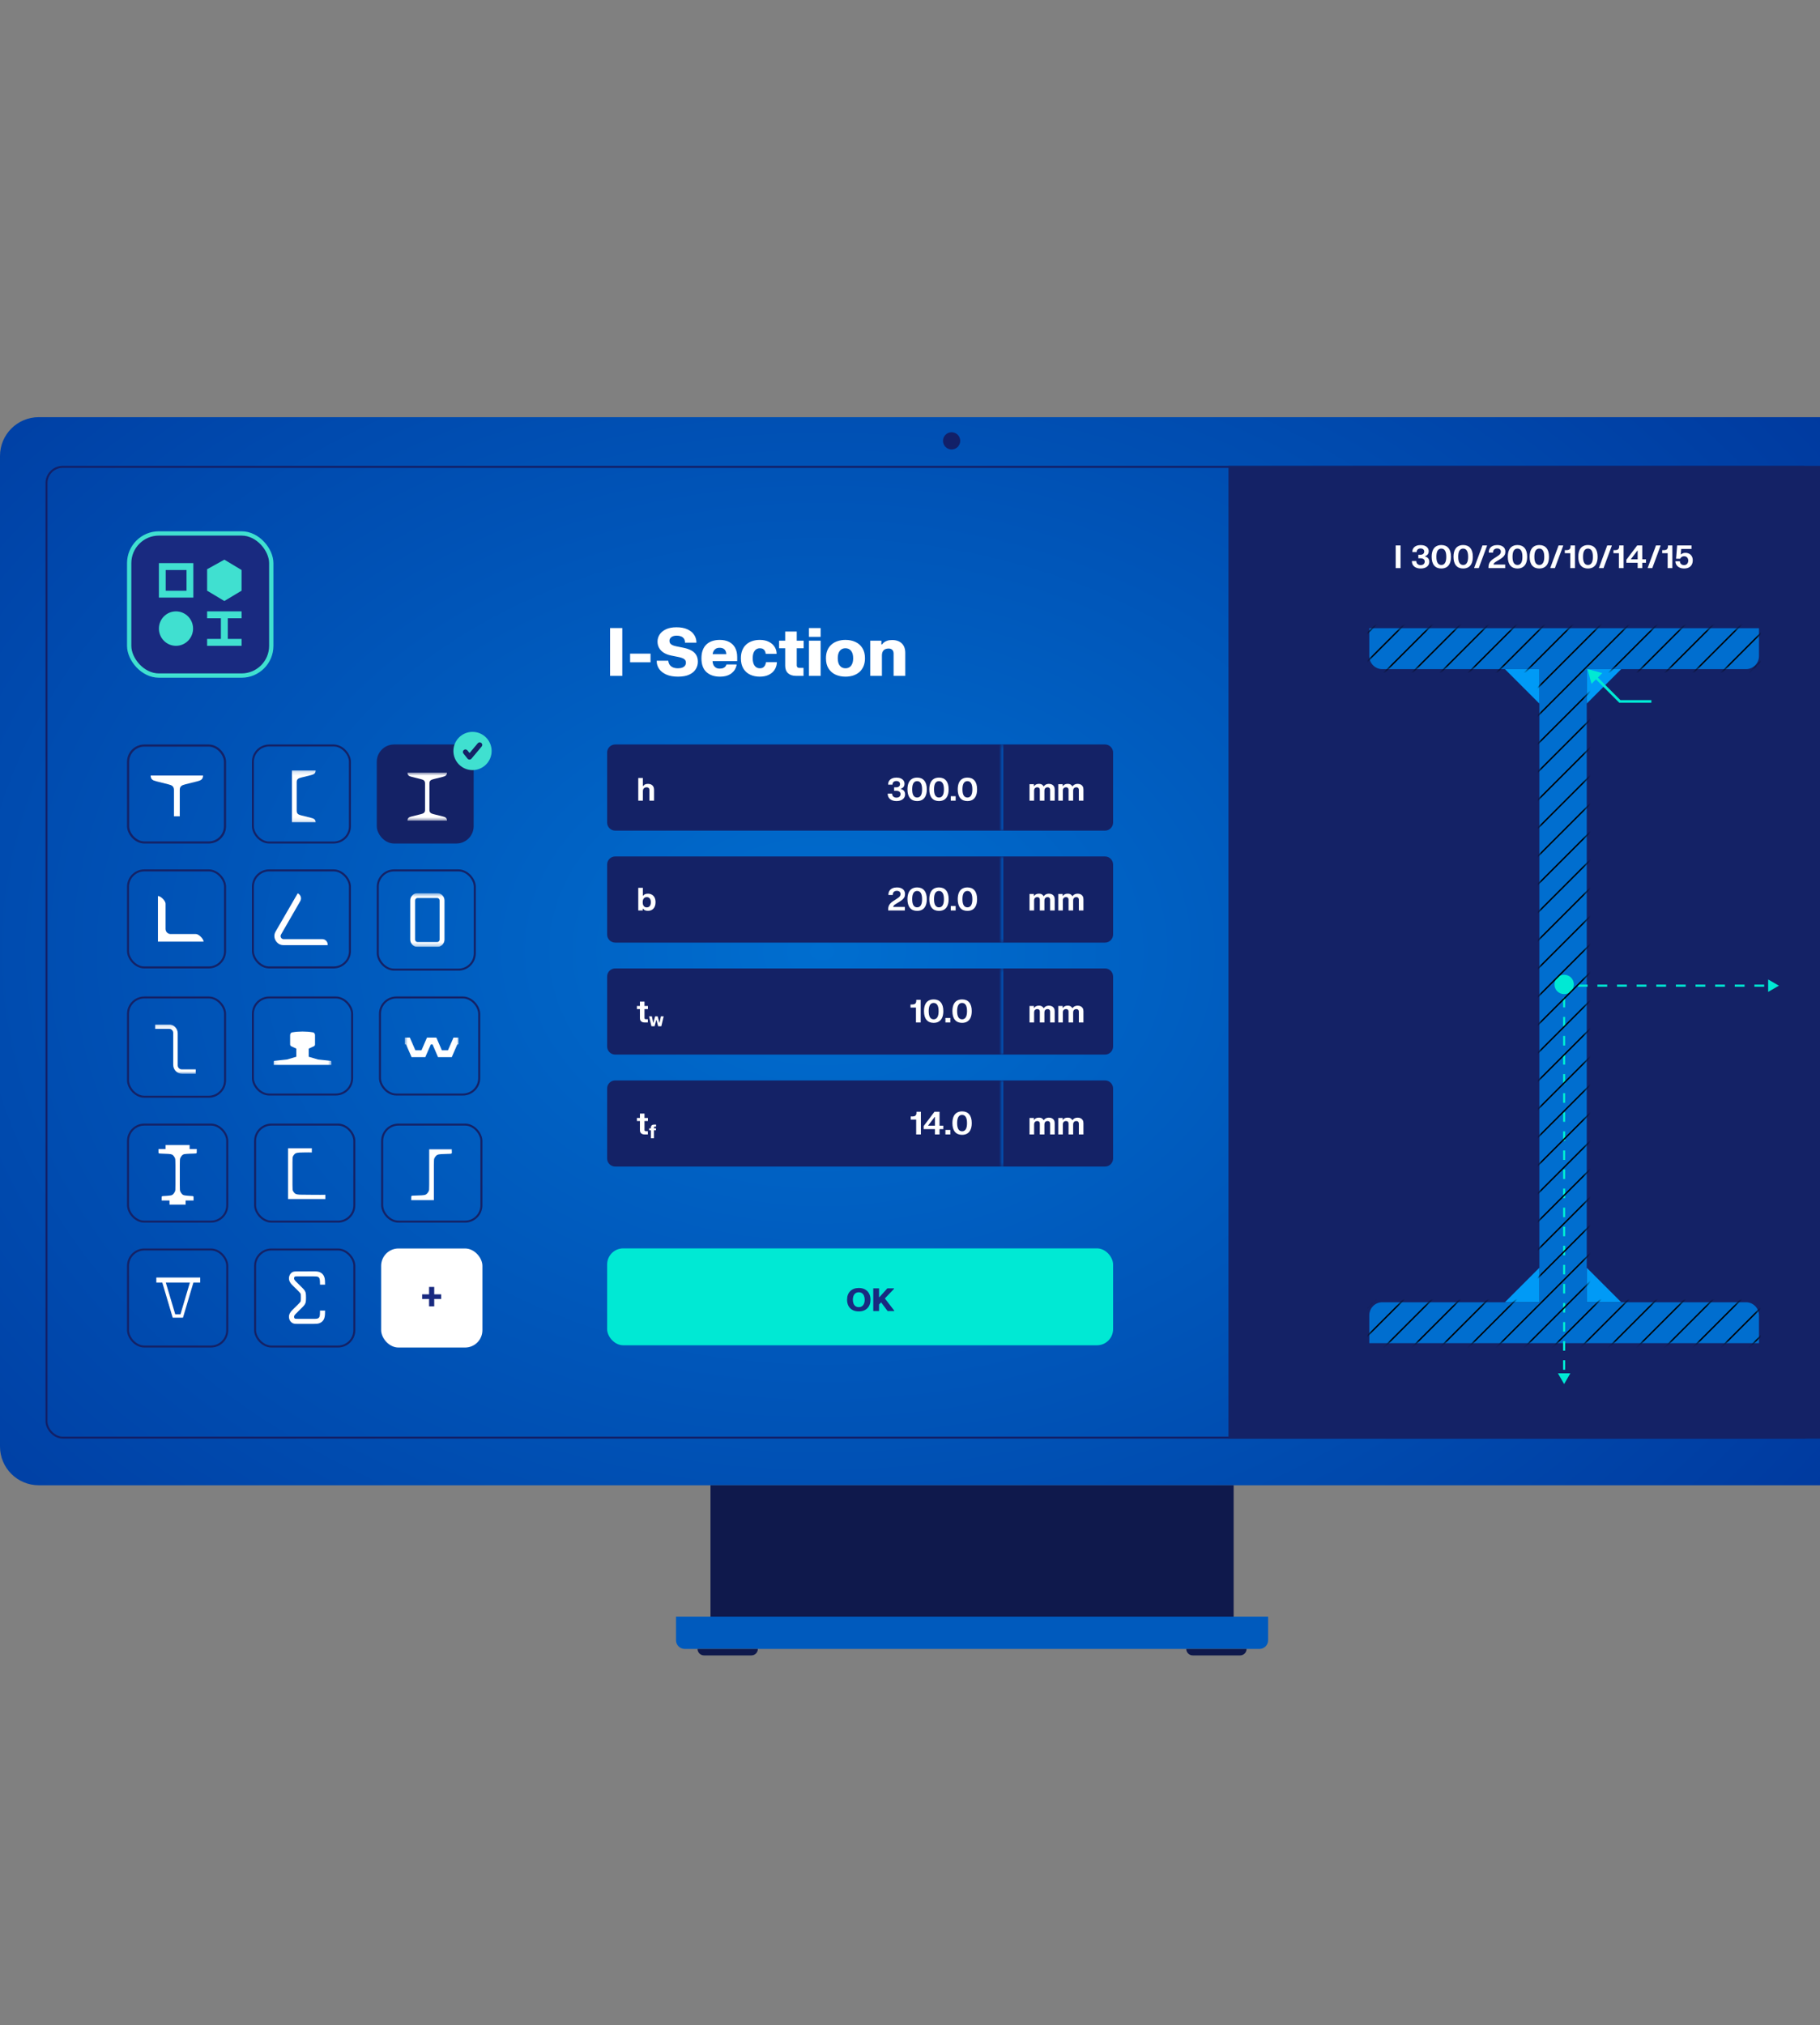 <svg width="480" height="534" viewBox="0 0 480 534" fill="none" xmlns="http://www.w3.org/2000/svg">
<rect x="0" y="0" width="480" height="534" fill="#808080" stroke="none"/>
<path fill-rule="evenodd" clip-rule="evenodd" d="M480 110H10.221C4.576 110 0 114.576 0 120.221V381.415C0 387.06 4.576 391.636 10.221 391.636H480V110Z" fill="url(#paint0_radial_31800_109161)"/>
<rect x="12.265" y="123.103" width="467.469" height="255.969" rx="4.277" stroke="#122068" stroke-width="0.531"/>
<path fill-rule="evenodd" clip-rule="evenodd" d="M480 122.838H324V379.338H480V122.838Z" fill="#142266"/>
<rect x="33.785" y="196.589" width="25.552" height="25.552" rx="4.284" stroke="#142266" stroke-width="0.568"/>
<rect x="66.7" y="196.57" width="25.589" height="25.589" rx="4.303" stroke="#142266" stroke-width="0.531"/>
<rect x="99.633" y="196.57" width="25.021" height="25.589" rx="4.303" fill="#142266" stroke="#142266" stroke-width="0.531"/>
<rect x="33.766" y="229.504" width="25.589" height="25.589" rx="4.303" stroke="#142266" stroke-width="0.531"/>
<rect x="66.7" y="229.504" width="25.589" height="25.589" rx="4.303" stroke="#142266" stroke-width="0.531"/>
<rect x="99.633" y="229.504" width="25.589" height="26.169" rx="4.303" stroke="#142266" stroke-width="0.531"/>
<rect x="33.766" y="263.017" width="25.589" height="26.169" rx="4.303" stroke="#142266" stroke-width="0.531"/>
<rect x="66.7" y="263.017" width="26.169" height="25.589" rx="4.303" stroke="#142266" stroke-width="0.531"/>
<rect x="100.213" y="263.017" width="26.169" height="25.589" rx="4.303" stroke="#142266" stroke-width="0.531"/>
<rect x="33.766" y="296.531" width="26.169" height="25.589" rx="4.303" stroke="#142266" stroke-width="0.531"/>
<rect x="67.28" y="296.531" width="26.169" height="25.589" rx="4.303" stroke="#142266" stroke-width="0.531"/>
<rect x="100.793" y="296.531" width="26.169" height="25.589" rx="4.303" stroke="#142266" stroke-width="0.531"/>
<rect x="33.766" y="329.464" width="26.169" height="25.589" rx="4.303" stroke="#142266" stroke-width="0.531"/>
<rect x="67.28" y="329.464" width="26.169" height="25.589" rx="4.303" stroke="#142266" stroke-width="0.531"/>
<rect x="100.528" y="329.199" width="26.7" height="26.119" rx="4.568" fill="white"/>
<path d="M160.899 165.613H164.118V178.21H160.899V165.613ZM166.179 172.349H171.568V174.624H166.179V172.349ZM173.415 169.165C173.415 168.512 173.596 167.899 173.957 167.328C174.325 166.756 174.879 166.293 175.619 165.937C176.36 165.581 177.293 165.403 178.419 165.403C179.544 165.403 180.489 165.575 181.253 165.919C182.017 166.263 182.6 166.724 183.003 167.302C183.405 167.873 183.627 168.506 183.667 169.2V169.462H180.658C180.658 169.013 180.562 168.655 180.369 168.386C180.177 168.112 179.915 167.914 179.582 167.791C179.256 167.669 178.891 167.608 178.489 167.608C177.876 167.608 177.401 167.736 177.063 167.993C176.73 168.243 176.564 168.57 176.564 168.972C176.564 169.252 176.634 169.486 176.774 169.672C176.914 169.859 177.118 170.011 177.386 170.127C177.66 170.244 177.993 170.343 178.384 170.425L180.291 170.81C181.096 170.973 181.778 171.209 182.338 171.518C182.898 171.821 183.323 172.218 183.615 172.708C183.907 173.198 184.052 173.796 184.052 174.501C184.052 175.207 183.866 175.857 183.492 176.452C183.125 177.047 182.554 177.525 181.778 177.887C181.008 178.243 180.022 178.42 178.821 178.42C177.62 178.42 176.605 178.243 175.777 177.887C174.954 177.525 174.325 177.047 173.887 176.452C173.456 175.851 173.228 175.195 173.205 174.484V174.221H176.249C176.296 174.67 176.43 175.044 176.652 175.341C176.873 175.633 177.165 175.851 177.526 175.997C177.894 176.143 178.314 176.216 178.786 176.216C179.27 176.216 179.667 176.152 179.976 176.023C180.291 175.889 180.524 175.711 180.676 175.49C180.827 175.262 180.903 175.009 180.903 174.729C180.903 174.449 180.833 174.215 180.693 174.029C180.553 173.842 180.337 173.688 180.046 173.565C179.76 173.437 179.393 173.329 178.943 173.242L177.036 172.857C176.261 172.699 175.602 172.451 175.059 172.113C174.523 171.769 174.115 171.349 173.835 170.853C173.555 170.358 173.415 169.795 173.415 169.165ZM184.995 173.574C184.995 172.757 185.109 172.046 185.336 171.439C185.569 170.827 185.896 170.323 186.316 169.926C186.742 169.524 187.252 169.223 187.847 169.025C188.442 168.827 189.101 168.728 189.824 168.728C190.78 168.728 191.603 168.905 192.291 169.261C192.979 169.611 193.507 170.124 193.874 170.801C194.242 171.472 194.425 172.291 194.425 173.259V174.326H187.926C187.937 174.694 188.013 175.026 188.153 175.324C188.299 175.621 188.509 175.86 188.783 176.041C189.057 176.216 189.398 176.303 189.806 176.303C190.221 176.303 190.55 176.245 190.795 176.128C191.046 176.012 191.232 175.869 191.355 175.7C191.477 175.525 191.556 175.359 191.591 175.201H194.25V175.464C194.175 175.796 194.04 176.137 193.848 176.487C193.656 176.831 193.384 177.152 193.034 177.449C192.69 177.741 192.256 177.977 191.731 178.158C191.212 178.333 190.588 178.42 189.859 178.42C188.389 178.42 187.211 178.021 186.325 177.222C185.438 176.423 184.995 175.207 184.995 173.574ZM187.952 172.489H191.556C191.55 172.18 191.486 171.9 191.364 171.649C191.241 171.393 191.052 171.189 190.795 171.037C190.538 170.885 190.203 170.81 189.789 170.81C189.387 170.81 189.054 170.888 188.792 171.046C188.535 171.203 188.337 171.41 188.197 171.667C188.063 171.918 187.981 172.192 187.952 172.489ZM195.4 173.574C195.4 172.757 195.526 172.046 195.777 171.439C196.027 170.833 196.374 170.331 196.818 169.935C197.267 169.532 197.794 169.232 198.401 169.034C199.008 168.83 199.664 168.728 200.369 168.728C201.267 168.728 202.04 168.882 202.688 169.191C203.335 169.5 203.839 169.914 204.201 170.433C204.563 170.947 204.767 171.515 204.813 172.139V172.402H201.944C201.921 172.133 201.854 171.889 201.743 171.667C201.638 171.445 201.474 171.267 201.253 171.133C201.037 170.999 200.754 170.932 200.404 170.932C200.107 170.932 199.842 170.99 199.608 171.107C199.375 171.224 199.177 171.396 199.013 171.623C198.85 171.851 198.725 172.128 198.637 172.454C198.556 172.781 198.515 173.154 198.515 173.574C198.515 174.414 198.681 175.064 199.013 175.525C199.346 175.986 199.809 176.216 200.404 176.216C200.778 176.216 201.075 176.137 201.297 175.98C201.518 175.822 201.684 175.621 201.795 175.376C201.906 175.131 201.979 174.875 202.014 174.606H204.883V174.869C204.813 175.551 204.595 176.16 204.227 176.697C203.86 177.228 203.352 177.648 202.705 177.957C202.058 178.266 201.279 178.42 200.369 178.42C199.425 178.42 198.576 178.243 197.824 177.887C197.077 177.531 196.485 176.994 196.048 176.277C195.616 175.56 195.4 174.659 195.4 173.574ZM205.475 168.937H207.085V166.523H210.129V168.937H211.949V170.932H210.129V175.446C210.129 175.656 210.188 175.819 210.304 175.936C210.421 176.053 210.584 176.111 210.794 176.111H211.914V178.21H209.919C209.045 178.21 208.354 177.983 207.846 177.528C207.339 177.067 207.085 176.408 207.085 175.551V170.932H205.475V168.937ZM213.351 168.937H216.43V178.21H213.351V168.937ZM213.351 165.613H216.43V167.923H213.351V165.613ZM217.834 173.574C217.834 172.763 217.963 172.055 218.219 171.448C218.482 170.842 218.846 170.337 219.313 169.935C219.779 169.532 220.325 169.232 220.949 169.034C221.573 168.83 222.249 168.728 222.978 168.728C223.952 168.728 224.827 168.908 225.603 169.27C226.378 169.626 226.991 170.162 227.44 170.88C227.895 171.597 228.122 172.495 228.122 173.574C228.122 174.385 227.991 175.093 227.729 175.7C227.472 176.306 227.11 176.811 226.644 177.213C226.177 177.616 225.632 177.919 225.008 178.123C224.384 178.321 223.707 178.42 222.978 178.42C222.004 178.42 221.13 178.243 220.354 177.887C219.578 177.525 218.963 176.986 218.508 176.268C218.059 175.551 217.834 174.653 217.834 173.574ZM220.949 173.574C220.949 174.437 221.132 175.093 221.5 175.542C221.867 175.991 222.36 176.216 222.978 176.216C223.392 176.216 223.751 176.117 224.054 175.918C224.358 175.714 224.591 175.417 224.754 175.026C224.923 174.635 225.008 174.151 225.008 173.574C225.008 172.705 224.824 172.049 224.457 171.606C224.095 171.157 223.602 170.932 222.978 170.932C222.564 170.932 222.206 171.031 221.902 171.229C221.599 171.428 221.363 171.725 221.194 172.122C221.03 172.513 220.949 172.997 220.949 173.574ZM229.514 168.937H232.453V169.917H232.628C232.733 169.771 232.888 169.608 233.092 169.427C233.302 169.247 233.585 169.092 233.941 168.964C234.296 168.83 234.745 168.763 235.288 168.763C236.367 168.763 237.212 169.057 237.825 169.646C238.443 170.229 238.752 171.072 238.752 172.174V178.21H235.673V172.349C235.673 171.912 235.556 171.579 235.323 171.352C235.09 171.119 234.763 171.002 234.343 171.002C234.028 171.002 233.736 171.06 233.468 171.177C233.206 171.294 232.993 171.489 232.83 171.763C232.672 172.037 232.593 172.408 232.593 172.874V178.21H229.514V168.937Z" fill="white"/>
<path d="M160.124 198.428C160.124 197.255 161.074 196.305 162.246 196.305H264.034V219.018H162.246C161.074 219.018 160.124 218.067 160.124 216.895V198.428Z" fill="#142266"/>
<mask id="path-21-inside-1_31800_109161" fill="white">
<path d="M264.034 196.305H291.437C292.61 196.305 293.56 197.255 293.56 198.428V216.895C293.56 218.067 292.61 219.018 291.437 219.018H264.034V196.305Z"/>
</mask>
<path d="M264.034 196.305H291.437C292.61 196.305 293.56 197.255 293.56 198.428V216.895C293.56 218.067 292.61 219.018 291.437 219.018H264.034V196.305Z" fill="#142266"/>
<path d="M264.034 196.305H293.56H264.034ZM293.56 219.018H264.034H293.56ZM263.466 219.018V196.305H264.602V219.018H263.466ZM293.56 196.305V219.018V196.305Z" fill="#0054B7" mask="url(#path-21-inside-1_31800_109161)"/>
<path d="M160.124 227.954C160.124 226.782 161.074 225.832 162.246 225.832H264.034V248.544H162.246C161.074 248.544 160.124 247.594 160.124 246.421V227.954Z" fill="#142266"/>
<mask id="path-24-inside-2_31800_109161" fill="white">
<path d="M264.034 225.832H291.437C292.61 225.832 293.56 226.782 293.56 227.954V246.421C293.56 247.594 292.61 248.544 291.437 248.544H264.034V225.832Z"/>
</mask>
<path d="M264.034 225.832H291.437C292.61 225.832 293.56 226.782 293.56 227.954V246.421C293.56 247.594 292.61 248.544 291.437 248.544H264.034V225.832Z" fill="#142266"/>
<path d="M264.034 225.832H293.56H264.034ZM293.56 248.544H264.034H293.56ZM263.466 248.544V225.832H264.602V248.544H263.466ZM293.56 225.832V248.544V225.832Z" fill="#0054B7" mask="url(#path-24-inside-2_31800_109161)"/>
<path d="M160.124 257.48C160.124 256.308 161.074 255.358 162.246 255.358H264.034V278.07H162.246C161.074 278.07 160.124 277.12 160.124 275.948V257.48Z" fill="#142266"/>
<mask id="path-27-inside-3_31800_109161" fill="white">
<path d="M264.034 255.358H291.437C292.61 255.358 293.56 256.308 293.56 257.48V275.948C293.56 277.12 292.61 278.07 291.437 278.07H264.034V255.358Z"/>
</mask>
<path d="M264.034 255.358H291.437C292.61 255.358 293.56 256.308 293.56 257.48V275.948C293.56 277.12 292.61 278.07 291.437 278.07H264.034V255.358Z" fill="#142266"/>
<path d="M264.034 255.358H293.56H264.034ZM293.56 278.07H264.034H293.56ZM263.466 278.07V255.358H264.602V278.07H263.466ZM293.56 255.358V278.07V255.358Z" fill="#0054B7" mask="url(#path-27-inside-3_31800_109161)"/>
<path d="M160.124 287.007C160.124 285.835 161.074 284.884 162.246 284.884H264.034V307.597H162.246C161.074 307.597 160.124 306.646 160.124 305.474V287.007Z" fill="#142266"/>
<mask id="path-30-inside-4_31800_109161" fill="white">
<path d="M264.034 284.884H291.437C292.61 284.884 293.56 285.835 293.56 287.007V305.474C293.56 306.646 292.61 307.597 291.437 307.597H264.034V284.884Z"/>
</mask>
<path d="M264.034 284.884H291.437C292.61 284.884 293.56 285.835 293.56 287.007V305.474C293.56 306.646 292.61 307.597 291.437 307.597H264.034V284.884Z" fill="#142266"/>
<path d="M264.034 284.884H293.56H264.034ZM293.56 307.597H264.034H293.56ZM263.466 307.597V284.884H264.602V307.597H263.466ZM293.56 284.884V307.597V284.884Z" fill="#0054B7" mask="url(#path-30-inside-4_31800_109161)"/>
<path fill-rule="evenodd" clip-rule="evenodd" d="M361.13 165.649H463.905V172.985C463.905 174.892 462.377 176.438 460.493 176.438H418.479V343.38H460.493C462.377 343.38 463.905 344.926 463.905 346.832V354.168L361.13 354.168L361.13 346.832C361.13 344.926 362.658 343.38 364.542 343.38H405.987V176.438H364.542C362.658 176.438 361.13 174.892 361.13 172.985V165.649Z" fill="#006ECF"/>
<path d="M368.098 143.82H369.377V149.802H368.098V143.82ZM372.374 148.053V147.929H373.529C373.538 148.28 373.648 148.548 373.862 148.73C374.075 148.913 374.349 149.005 374.684 149.005C374.908 149.005 375.1 148.966 375.257 148.888C375.418 148.811 375.54 148.703 375.623 148.564C375.709 148.426 375.752 148.264 375.752 148.078C375.752 147.799 375.653 147.584 375.457 147.434C375.263 147.282 374.997 147.206 374.659 147.206H374.065V146.284H374.63C374.832 146.284 375.007 146.249 375.154 146.18C375.3 146.111 375.414 146.014 375.494 145.889C375.575 145.764 375.615 145.616 375.615 145.445C375.615 145.184 375.529 144.982 375.357 144.838C375.185 144.691 374.951 144.618 374.655 144.618C374.362 144.618 374.118 144.695 373.924 144.851C373.733 145.006 373.636 145.248 373.633 145.577H372.487V145.453C372.5 145.087 372.6 144.776 372.786 144.518C372.971 144.261 373.226 144.064 373.55 143.928C373.877 143.79 374.254 143.721 374.68 143.721C375.109 143.721 375.482 143.788 375.797 143.924C376.116 144.057 376.362 144.245 376.537 144.489C376.714 144.733 376.803 145.019 376.803 145.349C376.803 145.623 376.752 145.849 376.649 146.026C376.547 146.203 376.421 146.342 376.271 146.442C376.121 146.538 375.976 146.606 375.835 146.645V146.728C375.954 146.761 376.079 146.809 376.209 146.869C376.339 146.93 376.461 147.015 376.574 147.123C376.688 147.228 376.779 147.364 376.848 147.53C376.92 147.696 376.956 147.9 376.956 148.141C376.956 148.487 376.865 148.793 376.682 149.059C376.5 149.322 376.239 149.528 375.901 149.678C375.563 149.827 375.162 149.902 374.697 149.902C374.234 149.902 373.83 149.827 373.484 149.678C373.14 149.525 372.872 149.311 372.678 149.034C372.484 148.757 372.383 148.43 372.374 148.053ZM377.581 146.811C377.581 146.407 377.617 146.041 377.689 145.715C377.761 145.388 377.867 145.1 378.005 144.851C378.146 144.601 378.319 144.394 378.524 144.227C378.732 144.058 378.97 143.931 379.239 143.845C379.507 143.759 379.805 143.716 380.132 143.716C380.946 143.716 381.575 143.981 382.018 144.51C382.461 145.036 382.683 145.803 382.683 146.811C382.683 147.216 382.647 147.581 382.575 147.908C382.503 148.235 382.396 148.523 382.255 148.772C382.113 149.021 381.939 149.23 381.731 149.399C381.526 149.565 381.29 149.691 381.021 149.777C380.752 149.863 380.456 149.906 380.132 149.906C379.315 149.906 378.685 149.642 378.242 149.113C377.802 148.584 377.581 147.817 377.581 146.811ZM378.828 146.811C378.828 147.534 378.938 148.076 379.16 148.436C379.384 148.793 379.708 148.971 380.132 148.971C380.301 148.971 380.455 148.942 380.593 148.884C380.732 148.826 380.852 148.74 380.954 148.627C381.06 148.513 381.148 148.37 381.22 148.199C381.292 148.024 381.346 147.822 381.382 147.592C381.418 147.362 381.436 147.102 381.436 146.811C381.436 146.086 381.324 145.544 381.1 145.187C380.878 144.83 380.556 144.651 380.132 144.651C379.96 144.651 379.805 144.68 379.667 144.738C379.531 144.797 379.411 144.882 379.305 144.996C379.2 145.109 379.111 145.253 379.039 145.428C378.97 145.6 378.918 145.8 378.882 146.03C378.846 146.26 378.828 146.52 378.828 146.811ZM383.342 146.811C383.342 146.407 383.378 146.041 383.45 145.715C383.522 145.388 383.627 145.1 383.766 144.851C383.907 144.601 384.08 144.394 384.285 144.227C384.493 144.058 384.731 143.931 384.999 143.845C385.268 143.759 385.566 143.716 385.893 143.716C386.707 143.716 387.335 143.981 387.779 144.51C388.222 145.036 388.443 145.803 388.443 146.811C388.443 147.216 388.407 147.581 388.335 147.908C388.263 148.235 388.157 148.523 388.015 148.772C387.874 149.021 387.7 149.23 387.492 149.399C387.287 149.565 387.05 149.691 386.782 149.777C386.513 149.863 386.217 149.906 385.893 149.906C385.076 149.906 384.446 149.642 384.002 149.113C383.562 148.584 383.342 147.817 383.342 146.811ZM384.588 146.811C384.588 147.534 384.699 148.076 384.921 148.436C385.145 148.793 385.469 148.971 385.893 148.971C386.062 148.971 386.215 148.942 386.354 148.884C386.492 148.826 386.613 148.74 386.715 148.627C386.82 148.513 386.909 148.37 386.981 148.199C387.053 148.024 387.107 147.822 387.143 147.592C387.179 147.362 387.197 147.102 387.197 146.811C387.197 146.086 387.085 145.544 386.86 145.187C386.639 144.83 386.316 144.651 385.893 144.651C385.721 144.651 385.566 144.68 385.427 144.738C385.292 144.797 385.171 144.882 385.066 144.996C384.961 145.109 384.872 145.253 384.8 145.428C384.731 145.6 384.678 145.8 384.642 146.03C384.606 146.26 384.588 146.52 384.588 146.811ZM390.979 143.82H392.171V143.945L389.998 149.802H388.81V149.678L390.979 143.82ZM392.641 145.719V145.594C392.649 145.19 392.749 144.849 392.94 144.572C393.131 144.292 393.393 144.081 393.725 143.937C394.06 143.793 394.445 143.721 394.88 143.721C395.536 143.721 396.057 143.873 396.442 144.178C396.827 144.479 397.019 144.911 397.019 145.474C397.019 145.817 396.95 146.111 396.811 146.354C396.676 146.598 396.486 146.817 396.242 147.011C396.001 147.202 395.722 147.394 395.403 147.588L394.522 148.12C394.342 148.231 394.2 148.339 394.095 148.444C393.989 148.549 393.92 148.69 393.887 148.868H396.973V149.802H392.582L392.574 149.524C392.569 149.217 392.612 148.934 392.703 148.676C392.797 148.416 392.941 148.178 393.135 147.962C393.329 147.743 393.573 147.538 393.866 147.347L394.938 146.653C395.115 146.54 395.27 146.426 395.403 146.313C395.539 146.199 395.644 146.075 395.719 145.939C395.794 145.803 395.831 145.645 395.831 145.465C395.831 145.199 395.745 144.992 395.573 144.842C395.402 144.693 395.162 144.618 394.855 144.618C394.547 144.618 394.291 144.704 394.086 144.875C393.884 145.044 393.782 145.325 393.779 145.719H392.641ZM397.662 146.811C397.662 146.407 397.698 146.041 397.77 145.715C397.842 145.388 397.948 145.1 398.086 144.851C398.227 144.601 398.4 144.394 398.605 144.227C398.813 144.058 399.051 143.931 399.32 143.845C399.588 143.759 399.886 143.716 400.213 143.716C401.027 143.716 401.656 143.981 402.099 144.51C402.542 145.036 402.764 145.803 402.764 146.811C402.764 147.216 402.728 147.581 402.656 147.908C402.584 148.235 402.477 148.523 402.336 148.772C402.194 149.021 402.02 149.23 401.812 149.399C401.607 149.565 401.371 149.691 401.102 149.777C400.833 149.863 400.537 149.906 400.213 149.906C399.396 149.906 398.766 149.642 398.323 149.113C397.882 148.584 397.662 147.817 397.662 146.811ZM398.909 146.811C398.909 147.534 399.019 148.076 399.241 148.436C399.465 148.793 399.789 148.971 400.213 148.971C400.382 148.971 400.536 148.942 400.674 148.884C400.813 148.826 400.933 148.74 401.035 148.627C401.141 148.513 401.229 148.37 401.301 148.199C401.373 148.024 401.427 147.822 401.463 147.592C401.499 147.362 401.517 147.102 401.517 146.811C401.517 146.086 401.405 145.544 401.181 145.187C400.959 144.83 400.637 144.651 400.213 144.651C400.041 144.651 399.886 144.68 399.748 144.738C399.612 144.797 399.492 144.882 399.386 144.996C399.281 145.109 399.192 145.253 399.12 145.428C399.051 145.6 398.999 145.8 398.963 146.03C398.927 146.26 398.909 146.52 398.909 146.811ZM403.423 146.811C403.423 146.407 403.459 146.041 403.531 145.715C403.603 145.388 403.708 145.1 403.847 144.851C403.988 144.601 404.161 144.394 404.366 144.227C404.574 144.058 404.812 143.931 405.08 143.845C405.349 143.759 405.647 143.716 405.974 143.716C406.788 143.716 407.416 143.981 407.86 144.51C408.303 145.036 408.524 145.803 408.524 146.811C408.524 147.216 408.488 147.581 408.416 147.908C408.344 148.235 408.238 148.523 408.096 148.772C407.955 149.021 407.781 149.23 407.573 149.399C407.368 149.565 407.131 149.691 406.863 149.777C406.594 149.863 406.298 149.906 405.974 149.906C405.157 149.906 404.527 149.642 404.083 149.113C403.643 148.584 403.423 147.817 403.423 146.811ZM404.669 146.811C404.669 147.534 404.78 148.076 405.001 148.436C405.226 148.793 405.55 148.971 405.974 148.971C406.142 148.971 406.296 148.942 406.435 148.884C406.573 148.826 406.694 148.74 406.796 148.627C406.901 148.513 406.99 148.37 407.062 148.199C407.134 148.024 407.188 147.822 407.224 147.592C407.26 147.362 407.278 147.102 407.278 146.811C407.278 146.086 407.166 145.544 406.941 145.187C406.72 144.83 406.397 144.651 405.974 144.651C405.802 144.651 405.647 144.68 405.508 144.738C405.373 144.797 405.252 144.882 405.147 144.996C405.042 145.109 404.953 145.253 404.881 145.428C404.812 145.6 404.759 145.8 404.723 146.03C404.687 146.26 404.669 146.52 404.669 146.811ZM411.059 143.82H412.252V143.945L410.079 149.802H408.891V149.678L411.059 143.82ZM412.697 145.872V145.062H413.079C413.503 145.062 413.798 144.979 413.964 144.813C414.133 144.647 414.218 144.377 414.218 144.003V143.82H415.377V149.802H414.134V145.872H412.697ZM416.25 146.811C416.25 146.407 416.286 146.041 416.358 145.715C416.43 145.388 416.536 145.1 416.674 144.851C416.815 144.601 416.988 144.394 417.193 144.227C417.401 144.058 417.639 143.931 417.908 143.845C418.177 143.759 418.474 143.716 418.801 143.716C419.615 143.716 420.244 143.981 420.687 144.51C421.13 145.036 421.352 145.803 421.352 146.811C421.352 147.216 421.316 147.581 421.244 147.908C421.172 148.235 421.065 148.523 420.924 148.772C420.783 149.021 420.608 149.23 420.4 149.399C420.195 149.565 419.959 149.691 419.69 149.777C419.421 149.863 419.125 149.906 418.801 149.906C417.984 149.906 417.354 149.642 416.911 149.113C416.471 148.584 416.25 147.817 416.25 146.811ZM417.497 146.811C417.497 147.534 417.607 148.076 417.829 148.436C418.053 148.793 418.377 148.971 418.801 148.971C418.97 148.971 419.124 148.942 419.262 148.884C419.401 148.826 419.521 148.74 419.624 148.627C419.729 148.513 419.817 148.37 419.889 148.199C419.961 148.024 420.015 147.822 420.051 147.592C420.087 147.362 420.105 147.102 420.105 146.811C420.105 146.086 419.993 145.544 419.769 145.187C419.547 144.83 419.225 144.651 418.801 144.651C418.629 144.651 418.474 144.68 418.336 144.738C418.2 144.797 418.08 144.882 417.974 144.996C417.869 145.109 417.781 145.253 417.709 145.428C417.639 145.6 417.587 145.8 417.551 146.03C417.515 146.26 417.497 146.52 417.497 146.811ZM423.887 143.82H425.079V143.945L422.907 149.802H421.719V149.678L423.887 143.82ZM425.525 145.872V145.062H425.907C426.331 145.062 426.625 144.979 426.792 144.813C426.961 144.647 427.045 144.377 427.045 144.003V143.82H428.204V149.802H426.962V145.872H425.525ZM428.932 148.394V147.596L431.791 143.82H433.124V147.484H434.113V148.394H433.124V149.802H431.911V148.394H428.932ZM430.091 147.484H431.911V145.204H431.828L430.091 147.484ZM436.747 143.82H437.939V143.945L435.767 149.802H434.578V149.678L436.747 143.82ZM438.385 145.872V145.062H438.767C439.19 145.062 439.485 144.979 439.652 144.813C439.82 144.647 439.905 144.377 439.905 144.003V143.82H441.064V149.802H439.822V145.872H438.385ZM442.324 143.82H446.113V144.743H443.4L443.275 146.18H443.359C443.419 146.122 443.5 146.062 443.599 146.001C443.702 145.938 443.828 145.884 443.978 145.839C444.127 145.795 444.302 145.773 444.501 145.773C444.864 145.773 445.192 145.849 445.485 146.001C445.779 146.154 446.012 146.378 446.183 146.674C446.355 146.971 446.441 147.332 446.441 147.758C446.441 148.08 446.391 148.372 446.291 148.635C446.194 148.898 446.049 149.125 445.855 149.316C445.664 149.505 445.427 149.65 445.145 149.752C444.865 149.852 444.544 149.902 444.181 149.902C443.694 149.902 443.281 149.817 442.943 149.649C442.608 149.48 442.35 149.259 442.17 148.988C441.99 148.717 441.894 148.426 441.88 148.116V147.991H443.047C443.05 148.168 443.093 148.334 443.176 148.49C443.262 148.642 443.385 148.766 443.545 148.863C443.706 148.958 443.904 149.005 444.14 149.005C444.375 149.005 444.576 148.955 444.742 148.855C444.908 148.753 445.034 148.611 445.12 148.431C445.209 148.251 445.253 148.045 445.253 147.812C445.253 147.588 445.209 147.39 445.12 147.218C445.034 147.047 444.911 146.912 444.75 146.815C444.59 146.719 444.398 146.67 444.177 146.67C443.997 146.67 443.84 146.699 443.707 146.757C443.575 146.813 443.46 146.89 443.363 146.99C443.269 147.09 443.194 147.202 443.138 147.326H442.042L442.324 143.82Z" fill="white"/>
<path d="M469.164 259.903L466.325 258.264V261.542L469.164 259.903ZM412.233 260.187H413.527V259.619H412.233V260.187ZM416.115 260.187H418.703V259.619H416.115V260.187ZM421.291 260.187H423.878V259.619H421.291V260.187ZM426.466 260.187H429.054V259.619H426.466V260.187ZM431.642 260.187H434.229V259.619H431.642V260.187ZM436.817 260.187H439.405V259.619H436.817V260.187ZM441.993 260.187H444.581V259.619H441.993V260.187ZM447.168 260.187H449.756V259.619H447.168V260.187ZM452.344 260.187H454.932V259.619H452.344V260.187ZM457.519 260.187H460.107V259.619H457.519V260.187ZM462.695 260.187H465.283V259.619H462.695V260.187Z" fill="#00E9D4"/>
<path d="M412.518 364.952L410.878 362.113H414.157L412.518 364.952ZM412.234 361.18V358.666H412.801V361.18H412.234ZM412.234 356.151V353.637H412.801V356.151H412.234ZM412.234 351.122V348.607H412.801V351.122H412.234ZM412.234 346.093L412.234 343.578H412.801L412.801 346.093H412.234ZM412.234 341.064V338.549H412.801V341.064H412.234ZM412.234 336.034V333.52H412.801V336.034H412.234ZM412.234 331.005V328.491H412.801V331.005H412.234ZM412.234 325.976V323.461L412.801 323.461V325.976H412.234ZM412.234 320.947V318.432H412.801V320.947H412.234ZM412.234 315.918V313.403H412.801V315.918H412.234ZM412.234 310.888L412.234 308.374H412.801L412.801 310.888L412.234 310.888ZM412.234 305.859V303.345H412.801V305.859H412.234ZM412.234 300.83V298.315H412.801V300.83H412.234ZM412.234 295.801V293.286H412.801V295.801H412.234ZM412.234 290.771V288.257H412.801V290.771H412.234ZM412.234 285.742L412.234 283.228H412.801L412.801 285.742H412.234ZM412.234 280.713V278.198H412.801V280.713H412.234ZM412.234 275.684L412.234 273.169L412.801 273.169L412.801 275.684L412.234 275.684ZM412.234 270.655V268.14H412.801V270.655H412.234ZM412.234 265.625V263.111H412.801V265.625H412.234ZM412.234 260.596V259.339L412.801 259.339V260.596L412.234 260.596Z" fill="#00E9D4"/>
<circle cx="412.522" cy="259.577" r="2.559" fill="#00E9D4"/>
<path d="M168.333 205.142H169.554V207.26H169.637C169.693 207.175 169.77 207.089 169.87 207.003C169.972 206.914 170.105 206.841 170.269 206.783C170.435 206.722 170.641 206.691 170.888 206.691C171.383 206.691 171.775 206.826 172.063 207.094C172.354 207.363 172.499 207.753 172.499 208.266V211.124H171.274V208.336C171.274 208.087 171.207 207.902 171.074 207.78C170.942 207.655 170.759 207.593 170.526 207.593C170.352 207.593 170.191 207.627 170.044 207.697C169.897 207.766 169.778 207.877 169.687 208.029C169.598 208.179 169.554 208.375 169.554 208.619V211.124H168.333V205.142Z" fill="white"/>
<path d="M234.125 209.375V209.25H235.28C235.288 209.602 235.399 209.869 235.612 210.052C235.825 210.235 236.099 210.326 236.434 210.326C236.659 210.326 236.85 210.287 237.008 210.21C237.168 210.132 237.29 210.024 237.373 209.886C237.459 209.747 237.502 209.585 237.502 209.4C237.502 209.12 237.404 208.905 237.207 208.756C237.013 208.604 236.747 208.527 236.409 208.527H235.815V207.605H236.38C236.583 207.605 236.757 207.571 236.904 207.501C237.051 207.432 237.164 207.335 237.244 207.211C237.325 207.086 237.365 206.938 237.365 206.766C237.365 206.506 237.279 206.304 237.107 206.16C236.936 206.013 236.702 205.939 236.405 205.939C236.112 205.939 235.868 206.017 235.674 206.172C235.483 206.327 235.386 206.569 235.383 206.899H234.237V206.774C234.251 206.409 234.35 206.097 234.536 205.84C234.721 205.582 234.976 205.386 235.3 205.25C235.627 205.111 236.004 205.042 236.43 205.042C236.859 205.042 237.232 205.11 237.548 205.246C237.866 205.379 238.113 205.567 238.287 205.811C238.464 206.054 238.553 206.341 238.553 206.671C238.553 206.945 238.502 207.17 238.399 207.348C238.297 207.525 238.171 207.663 238.021 207.763C237.872 207.86 237.726 207.928 237.585 207.967V208.05C237.704 208.083 237.829 208.13 237.959 208.191C238.089 208.252 238.211 208.336 238.325 208.444C238.438 208.55 238.529 208.685 238.599 208.851C238.671 209.018 238.707 209.221 238.707 209.462C238.707 209.808 238.615 210.114 238.433 210.38C238.25 210.643 237.989 210.85 237.652 210.999C237.314 211.149 236.912 211.223 236.447 211.223C235.984 211.223 235.58 211.149 235.234 210.999C234.89 210.847 234.622 210.632 234.428 210.355C234.234 210.078 234.133 209.752 234.125 209.375ZM239.332 208.133C239.332 207.728 239.368 207.363 239.44 207.036C239.512 206.709 239.617 206.421 239.755 206.172C239.897 205.923 240.07 205.715 240.275 205.549C240.482 205.38 240.72 205.253 240.989 205.167C241.258 205.081 241.555 205.038 241.882 205.038C242.696 205.038 243.325 205.302 243.768 205.831C244.211 206.358 244.433 207.125 244.433 208.133C244.433 208.537 244.397 208.903 244.325 209.229C244.253 209.556 244.146 209.844 244.005 210.094C243.864 210.343 243.689 210.552 243.482 210.721C243.277 210.887 243.04 211.013 242.771 211.099C242.503 211.185 242.206 211.228 241.882 211.228C241.065 211.228 240.435 210.963 239.992 210.434C239.552 209.905 239.332 209.138 239.332 208.133ZM240.578 208.133C240.578 208.856 240.689 209.397 240.91 209.757C241.134 210.114 241.458 210.293 241.882 210.293C242.051 210.293 242.205 210.264 242.343 210.206C242.482 210.148 242.602 210.062 242.705 209.948C242.81 209.835 242.899 209.692 242.971 209.52C243.043 209.346 243.097 209.144 243.133 208.914C243.169 208.684 243.187 208.424 243.187 208.133C243.187 207.407 243.074 206.866 242.85 206.509C242.629 206.151 242.306 205.973 241.882 205.973C241.71 205.973 241.555 206.002 241.417 206.06C241.281 206.118 241.161 206.204 241.056 206.317C240.95 206.431 240.862 206.575 240.79 206.749C240.72 206.921 240.668 207.122 240.632 207.352C240.596 207.582 240.578 207.842 240.578 208.133ZM245.092 208.133C245.092 207.728 245.128 207.363 245.2 207.036C245.272 206.709 245.377 206.421 245.516 206.172C245.657 205.923 245.83 205.715 246.035 205.549C246.243 205.38 246.481 205.253 246.75 205.167C247.018 205.081 247.316 205.038 247.643 205.038C248.457 205.038 249.086 205.302 249.529 205.831C249.972 206.358 250.193 207.125 250.193 208.133C250.193 208.537 250.157 208.903 250.085 209.229C250.013 209.556 249.907 209.844 249.766 210.094C249.624 210.343 249.45 210.552 249.242 210.721C249.037 210.887 248.8 211.013 248.532 211.099C248.263 211.185 247.967 211.228 247.643 211.228C246.826 211.228 246.196 210.963 245.753 210.434C245.312 209.905 245.092 209.138 245.092 208.133ZM246.338 208.133C246.338 208.856 246.449 209.397 246.671 209.757C246.895 210.114 247.219 210.293 247.643 210.293C247.812 210.293 247.965 210.264 248.104 210.206C248.242 210.148 248.363 210.062 248.465 209.948C248.571 209.835 248.659 209.692 248.731 209.52C248.803 209.346 248.857 209.144 248.893 208.914C248.929 208.684 248.947 208.424 248.947 208.133C248.947 207.407 248.835 206.866 248.611 206.509C248.389 206.151 248.067 205.973 247.643 205.973C247.471 205.973 247.316 206.002 247.178 206.06C247.042 206.118 246.921 206.204 246.816 206.317C246.711 206.431 246.622 206.575 246.55 206.749C246.481 206.921 246.428 207.122 246.392 207.352C246.356 207.582 246.338 207.842 246.338 208.133ZM250.745 209.94H252.041V211.124H250.745V209.94ZM252.589 208.133C252.589 207.728 252.625 207.363 252.697 207.036C252.769 206.709 252.874 206.421 253.013 206.172C253.154 205.923 253.327 205.715 253.532 205.549C253.74 205.38 253.978 205.253 254.247 205.167C254.515 205.081 254.813 205.038 255.14 205.038C255.954 205.038 256.583 205.302 257.026 205.831C257.469 206.358 257.69 207.125 257.69 208.133C257.69 208.537 257.654 208.903 257.582 209.229C257.51 209.556 257.404 209.844 257.262 210.094C257.121 210.343 256.947 210.552 256.739 210.721C256.534 210.887 256.297 211.013 256.029 211.099C255.76 211.185 255.464 211.228 255.14 211.228C254.323 211.228 253.693 210.963 253.25 210.434C252.809 209.905 252.589 209.138 252.589 208.133ZM253.835 208.133C253.835 208.856 253.946 209.397 254.168 209.757C254.392 210.114 254.716 210.293 255.14 210.293C255.309 210.293 255.462 210.264 255.601 210.206C255.739 210.148 255.86 210.062 255.962 209.948C256.067 209.835 256.156 209.692 256.228 209.52C256.3 209.346 256.354 209.144 256.39 208.914C256.426 208.684 256.444 208.424 256.444 208.133C256.444 207.407 256.332 206.866 256.108 206.509C255.886 206.151 255.563 205.973 255.14 205.973C254.968 205.973 254.813 206.002 254.674 206.06C254.539 206.118 254.418 206.204 254.313 206.317C254.208 206.431 254.119 206.575 254.047 206.749C253.978 206.921 253.925 207.122 253.889 207.352C253.853 207.582 253.835 207.842 253.835 208.133Z" fill="white"/>
<path d="M271.524 206.774H272.683V207.265H272.766C272.825 207.176 272.905 207.087 273.007 206.999C273.113 206.91 273.247 206.837 273.41 206.779C273.574 206.72 273.775 206.691 274.013 206.691C274.367 206.691 274.639 206.761 274.827 206.899C275.018 207.035 275.147 207.177 275.213 207.327H275.296C275.366 207.23 275.457 207.133 275.57 207.036C275.687 206.939 275.834 206.857 276.011 206.791C276.188 206.725 276.404 206.691 276.659 206.691C276.939 206.691 277.192 206.745 277.419 206.853C277.649 206.959 277.83 207.121 277.963 207.339C278.096 207.555 278.163 207.828 278.163 208.158V211.124H276.954V208.253C276.954 208.046 276.894 207.884 276.775 207.767C276.659 207.651 276.495 207.593 276.285 207.593C276.044 207.593 275.845 207.668 275.687 207.817C275.529 207.964 275.45 208.203 275.45 208.536V211.124H274.237V208.253C274.237 208.046 274.179 207.884 274.063 207.767C273.949 207.651 273.787 207.593 273.577 207.593C273.333 207.593 273.131 207.668 272.97 207.817C272.812 207.964 272.733 208.203 272.733 208.536V211.124H271.524V206.774ZM279.102 206.774H280.261V207.265H280.344C280.403 207.176 280.483 207.087 280.585 206.999C280.691 206.91 280.825 206.837 280.988 206.779C281.152 206.72 281.353 206.691 281.591 206.691C281.945 206.691 282.217 206.761 282.405 206.899C282.596 207.035 282.725 207.177 282.791 207.327H282.874C282.944 207.23 283.035 207.133 283.149 207.036C283.265 206.939 283.412 206.857 283.589 206.791C283.766 206.725 283.982 206.691 284.237 206.691C284.517 206.691 284.77 206.745 284.997 206.853C285.227 206.959 285.408 207.121 285.541 207.339C285.674 207.555 285.741 207.828 285.741 208.158V211.124H284.532V208.253C284.532 208.046 284.472 207.884 284.353 207.767C284.237 207.651 284.074 207.593 283.863 207.593C283.622 207.593 283.423 207.668 283.265 207.817C283.107 207.964 283.028 208.203 283.028 208.536V211.124H281.815V208.253C281.815 208.046 281.757 207.884 281.641 207.767C281.527 207.651 281.365 207.593 281.155 207.593C280.911 207.593 280.709 207.668 280.548 207.817C280.39 207.964 280.311 208.203 280.311 208.536V211.124H279.102V206.774Z" fill="white"/>
<path d="M234.31 235.997V235.872C234.318 235.468 234.418 235.127 234.609 234.85C234.8 234.57 235.062 234.358 235.394 234.214C235.729 234.07 236.114 233.998 236.549 233.998C237.205 233.998 237.726 234.151 238.111 234.455C238.496 234.757 238.688 235.189 238.688 235.751C238.688 236.095 238.619 236.388 238.481 236.632C238.345 236.876 238.155 237.095 237.911 237.289C237.671 237.48 237.391 237.672 237.072 237.866L236.192 238.398C236.012 238.508 235.869 238.616 235.764 238.722C235.659 238.827 235.589 238.968 235.556 239.145H238.643V240.08H234.252L234.243 239.802C234.238 239.494 234.281 239.212 234.372 238.954C234.466 238.694 234.61 238.456 234.804 238.24C234.998 238.021 235.242 237.816 235.535 237.625L236.607 236.931C236.784 236.818 236.939 236.704 237.072 236.591C237.208 236.477 237.313 236.352 237.388 236.217C237.463 236.081 237.5 235.923 237.5 235.743C237.5 235.477 237.414 235.27 237.243 235.12C237.071 234.971 236.831 234.896 236.524 234.896C236.217 234.896 235.96 234.982 235.756 235.153C235.553 235.322 235.451 235.603 235.448 235.997H234.31ZM239.332 237.089C239.332 236.685 239.368 236.319 239.44 235.992C239.512 235.666 239.617 235.378 239.755 235.128C239.897 234.879 240.07 234.671 240.275 234.505C240.482 234.336 240.72 234.209 240.989 234.123C241.258 234.037 241.555 233.994 241.882 233.994C242.696 233.994 243.325 234.259 243.768 234.788C244.211 235.314 244.433 236.081 244.433 237.089C244.433 237.493 244.397 237.859 244.325 238.186C244.253 238.513 244.146 238.801 244.005 239.05C243.864 239.299 243.689 239.508 243.482 239.677C243.277 239.843 243.04 239.969 242.771 240.055C242.503 240.141 242.206 240.184 241.882 240.184C241.065 240.184 240.435 239.919 239.992 239.39C239.552 238.862 239.332 238.094 239.332 237.089ZM240.578 237.089C240.578 237.812 240.689 238.353 240.91 238.713C241.134 239.071 241.458 239.249 241.882 239.249C242.051 239.249 242.205 239.22 242.343 239.162C242.482 239.104 242.602 239.018 242.705 238.904C242.81 238.791 242.899 238.648 242.971 238.477C243.043 238.302 243.097 238.1 243.133 237.87C243.169 237.64 243.187 237.38 243.187 237.089C243.187 236.364 243.074 235.822 242.85 235.465C242.629 235.108 242.306 234.929 241.882 234.929C241.71 234.929 241.555 234.958 241.417 235.016C241.281 235.074 241.161 235.16 241.056 235.274C240.95 235.387 240.862 235.531 240.79 235.706C240.72 235.877 240.668 236.078 240.632 236.308C240.596 236.538 240.578 236.798 240.578 237.089ZM245.092 237.089C245.092 236.685 245.128 236.319 245.2 235.992C245.272 235.666 245.377 235.378 245.516 235.128C245.657 234.879 245.83 234.671 246.035 234.505C246.243 234.336 246.481 234.209 246.75 234.123C247.018 234.037 247.316 233.994 247.643 233.994C248.457 233.994 249.086 234.259 249.529 234.788C249.972 235.314 250.193 236.081 250.193 237.089C250.193 237.493 250.157 237.859 250.085 238.186C250.013 238.513 249.907 238.801 249.766 239.05C249.624 239.299 249.45 239.508 249.242 239.677C249.037 239.843 248.8 239.969 248.532 240.055C248.263 240.141 247.967 240.184 247.643 240.184C246.826 240.184 246.196 239.919 245.753 239.39C245.312 238.862 245.092 238.094 245.092 237.089ZM246.338 237.089C246.338 237.812 246.449 238.353 246.671 238.713C246.895 239.071 247.219 239.249 247.643 239.249C247.812 239.249 247.965 239.22 248.104 239.162C248.242 239.104 248.363 239.018 248.465 238.904C248.571 238.791 248.659 238.648 248.731 238.477C248.803 238.302 248.857 238.1 248.893 237.87C248.929 237.64 248.947 237.38 248.947 237.089C248.947 236.364 248.835 235.822 248.611 235.465C248.389 235.108 248.067 234.929 247.643 234.929C247.471 234.929 247.316 234.958 247.178 235.016C247.042 235.074 246.921 235.16 246.816 235.274C246.711 235.387 246.622 235.531 246.55 235.706C246.481 235.877 246.428 236.078 246.392 236.308C246.356 236.538 246.338 236.798 246.338 237.089ZM250.745 238.896H252.041V240.08H250.745V238.896ZM252.589 237.089C252.589 236.685 252.625 236.319 252.697 235.992C252.769 235.666 252.874 235.378 253.013 235.128C253.154 234.879 253.327 234.671 253.532 234.505C253.74 234.336 253.978 234.209 254.247 234.123C254.515 234.037 254.813 233.994 255.14 233.994C255.954 233.994 256.583 234.259 257.026 234.788C257.469 235.314 257.69 236.081 257.69 237.089C257.69 237.493 257.654 237.859 257.582 238.186C257.51 238.513 257.404 238.801 257.262 239.05C257.121 239.299 256.947 239.508 256.739 239.677C256.534 239.843 256.297 239.969 256.029 240.055C255.76 240.141 255.464 240.184 255.14 240.184C254.323 240.184 253.693 239.919 253.25 239.39C252.809 238.862 252.589 238.094 252.589 237.089ZM253.835 237.089C253.835 237.812 253.946 238.353 254.168 238.713C254.392 239.071 254.716 239.249 255.14 239.249C255.309 239.249 255.462 239.22 255.601 239.162C255.739 239.104 255.86 239.018 255.962 238.904C256.067 238.791 256.156 238.648 256.228 238.477C256.3 238.302 256.354 238.1 256.39 237.87C256.426 237.64 256.444 237.38 256.444 237.089C256.444 236.364 256.332 235.822 256.108 235.465C255.886 235.108 255.563 234.929 255.14 234.929C254.968 234.929 254.813 234.958 254.674 235.016C254.539 235.074 254.418 235.16 254.313 235.274C254.208 235.387 254.119 235.531 254.047 235.706C253.978 235.877 253.925 236.078 253.889 236.308C253.853 236.538 253.835 236.798 253.835 237.089Z" fill="white"/>
<path d="M271.524 235.731H272.683V236.221H272.766C272.825 236.132 272.905 236.044 273.007 235.955C273.113 235.866 273.247 235.793 273.41 235.735C273.574 235.677 273.775 235.648 274.013 235.648C274.367 235.648 274.639 235.717 274.827 235.855C275.018 235.991 275.147 236.134 275.213 236.283H275.296C275.366 236.186 275.457 236.089 275.57 235.992C275.687 235.895 275.834 235.814 276.011 235.747C276.188 235.681 276.404 235.648 276.659 235.648C276.939 235.648 277.192 235.702 277.419 235.81C277.649 235.915 277.83 236.077 277.963 236.296C278.096 236.512 278.163 236.784 278.163 237.114V240.08H276.954V237.21C276.954 237.002 276.894 236.84 276.775 236.724C276.659 236.607 276.495 236.549 276.285 236.549C276.044 236.549 275.845 236.624 275.687 236.773C275.529 236.92 275.45 237.16 275.45 237.492V240.08H274.237V237.21C274.237 237.002 274.179 236.84 274.063 236.724C273.949 236.607 273.787 236.549 273.577 236.549C273.333 236.549 273.131 236.624 272.97 236.773C272.812 236.92 272.733 237.16 272.733 237.492V240.08H271.524V235.731ZM279.102 235.731H280.261V236.221H280.344C280.403 236.132 280.483 236.044 280.585 235.955C280.691 235.866 280.825 235.793 280.988 235.735C281.152 235.677 281.353 235.648 281.591 235.648C281.945 235.648 282.217 235.717 282.405 235.855C282.596 235.991 282.725 236.134 282.791 236.283H282.874C282.944 236.186 283.035 236.089 283.149 235.992C283.265 235.895 283.412 235.814 283.589 235.747C283.766 235.681 283.982 235.648 284.237 235.648C284.517 235.648 284.77 235.702 284.997 235.81C285.227 235.915 285.408 236.077 285.541 236.296C285.674 236.512 285.741 236.784 285.741 237.114V240.08H284.532V237.21C284.532 237.002 284.472 236.84 284.353 236.724C284.237 236.607 284.074 236.549 283.863 236.549C283.622 236.549 283.423 236.624 283.265 236.773C283.107 236.92 283.028 237.16 283.028 237.492V240.08H281.815V237.21C281.815 237.002 281.757 236.84 281.641 236.724C281.527 236.607 281.365 236.549 281.155 236.549C280.911 236.549 280.709 236.624 280.548 236.773C280.39 236.92 280.311 237.16 280.311 237.492V240.08H279.102V235.731Z" fill="white"/>
<path d="M240.135 265.676V264.866H240.517C240.941 264.866 241.236 264.783 241.402 264.617C241.571 264.45 241.655 264.18 241.655 263.807V263.624H242.814V269.606H241.572V265.676H240.135ZM243.688 266.615C243.688 266.21 243.724 265.845 243.796 265.518C243.868 265.191 243.974 264.903 244.112 264.654C244.253 264.405 244.426 264.197 244.631 264.031C244.839 263.862 245.077 263.735 245.346 263.649C245.614 263.563 245.912 263.52 246.239 263.52C247.053 263.52 247.682 263.784 248.125 264.313C248.568 264.84 248.79 265.607 248.79 266.615C248.79 267.019 248.754 267.385 248.682 267.711C248.61 268.038 248.503 268.326 248.362 268.575C248.221 268.825 248.046 269.034 247.838 269.203C247.633 269.369 247.397 269.495 247.128 269.581C246.859 269.667 246.563 269.71 246.239 269.71C245.422 269.71 244.792 269.445 244.349 268.916C243.909 268.387 243.688 267.62 243.688 266.615ZM244.935 266.615C244.935 267.338 245.045 267.879 245.267 268.239C245.491 268.596 245.815 268.775 246.239 268.775C246.408 268.775 246.562 268.746 246.7 268.688C246.839 268.629 246.959 268.544 247.061 268.43C247.167 268.317 247.255 268.174 247.327 268.002C247.399 267.828 247.453 267.626 247.489 267.396C247.525 267.166 247.543 266.906 247.543 266.615C247.543 265.889 247.431 265.348 247.207 264.99C246.985 264.633 246.663 264.455 246.239 264.455C246.067 264.455 245.912 264.484 245.774 264.542C245.638 264.6 245.518 264.686 245.412 264.799C245.307 264.913 245.218 265.057 245.146 265.231C245.077 265.403 245.025 265.604 244.989 265.834C244.953 266.064 244.935 266.324 244.935 266.615ZM249.341 268.422H250.638V269.606H249.341V268.422ZM251.185 266.615C251.185 266.21 251.221 265.845 251.293 265.518C251.365 265.191 251.47 264.903 251.609 264.654C251.75 264.405 251.923 264.197 252.128 264.031C252.336 263.862 252.574 263.735 252.843 263.649C253.111 263.563 253.409 263.52 253.736 263.52C254.55 263.52 255.179 263.784 255.622 264.313C256.065 264.84 256.287 265.607 256.287 266.615C256.287 267.019 256.251 267.385 256.179 267.711C256.107 268.038 256 268.326 255.859 268.575C255.717 268.825 255.543 269.034 255.335 269.203C255.13 269.369 254.893 269.495 254.625 269.581C254.356 269.667 254.06 269.71 253.736 269.71C252.919 269.71 252.289 269.445 251.846 268.916C251.405 268.387 251.185 267.62 251.185 266.615ZM252.431 266.615C252.431 267.338 252.542 267.879 252.764 268.239C252.988 268.596 253.312 268.775 253.736 268.775C253.905 268.775 254.059 268.746 254.197 268.688C254.335 268.629 254.456 268.544 254.558 268.43C254.664 268.317 254.752 268.174 254.824 268.002C254.896 267.828 254.95 267.626 254.986 267.396C255.022 267.166 255.04 266.906 255.04 266.615C255.04 265.889 254.928 265.348 254.704 264.99C254.482 264.633 254.16 264.455 253.736 264.455C253.564 264.455 253.409 264.484 253.271 264.542C253.135 264.6 253.014 264.686 252.909 264.799C252.804 264.913 252.715 265.057 252.643 265.231C252.574 265.403 252.521 265.604 252.485 265.834C252.449 266.064 252.431 266.324 252.431 266.615Z" fill="white"/>
<path d="M240.192 295.201V294.391H240.574C240.998 294.391 241.293 294.308 241.459 294.142C241.628 293.976 241.712 293.706 241.712 293.332V293.149H242.871V299.131H241.629V295.201H240.192ZM243.6 297.723V296.925L246.458 293.149H247.791V296.813H248.78V297.723H247.791V299.131H246.578V297.723H243.6ZM244.759 296.813H246.578V294.532H246.495L244.759 296.813ZM249.341 297.947H250.638V299.131H249.341V297.947ZM251.185 296.14C251.185 295.736 251.221 295.37 251.293 295.043C251.365 294.717 251.47 294.429 251.609 294.179C251.75 293.93 251.923 293.722 252.128 293.556C252.336 293.387 252.574 293.26 252.843 293.174C253.111 293.088 253.409 293.045 253.736 293.045C254.55 293.045 255.179 293.31 255.622 293.839C256.065 294.365 256.287 295.132 256.287 296.14C256.287 296.544 256.251 296.91 256.179 297.237C256.107 297.564 256 297.852 255.859 298.101C255.717 298.35 255.543 298.559 255.335 298.728C255.13 298.894 254.893 299.02 254.625 299.106C254.356 299.192 254.06 299.235 253.736 299.235C252.919 299.235 252.289 298.97 251.846 298.442C251.405 297.913 251.185 297.145 251.185 296.14ZM252.431 296.14C252.431 296.863 252.542 297.404 252.764 297.764C252.988 298.122 253.312 298.3 253.736 298.3C253.905 298.3 254.059 298.271 254.197 298.213C254.335 298.155 254.456 298.069 254.558 297.955C254.664 297.842 254.752 297.699 254.824 297.528C254.896 297.353 254.95 297.151 254.986 296.921C255.022 296.691 255.04 296.431 255.04 296.14C255.04 295.415 254.928 294.873 254.704 294.516C254.482 294.159 254.16 293.98 253.736 293.98C253.564 293.98 253.409 294.009 253.271 294.067C253.135 294.125 253.014 294.211 252.909 294.325C252.804 294.438 252.715 294.582 252.643 294.757C252.574 294.929 252.521 295.129 252.485 295.359C252.449 295.589 252.431 295.849 252.431 296.14Z" fill="white"/>
<path d="M271.524 265.256H272.683V265.747H272.766C272.825 265.658 272.905 265.569 273.007 265.481C273.113 265.392 273.247 265.319 273.41 265.26C273.574 265.202 273.775 265.173 274.013 265.173C274.367 265.173 274.639 265.242 274.827 265.381C275.018 265.517 275.147 265.659 275.213 265.809H275.296C275.366 265.712 275.457 265.615 275.57 265.518C275.687 265.421 275.834 265.339 276.011 265.273C276.188 265.206 276.404 265.173 276.659 265.173C276.939 265.173 277.192 265.227 277.419 265.335C277.649 265.441 277.83 265.603 277.963 265.821C278.096 266.037 278.163 266.31 278.163 266.64V269.606H276.954V266.735C276.954 266.528 276.894 266.365 276.775 266.249C276.659 266.133 276.495 266.075 276.285 266.075C276.044 266.075 275.845 266.149 275.687 266.299C275.529 266.446 275.45 266.685 275.45 267.018V269.606H274.237V266.735C274.237 266.528 274.179 266.365 274.063 266.249C273.949 266.133 273.787 266.075 273.577 266.075C273.333 266.075 273.131 266.149 272.97 266.299C272.812 266.446 272.733 266.685 272.733 267.018V269.606H271.524V265.256ZM279.102 265.256H280.261V265.747H280.344C280.403 265.658 280.483 265.569 280.585 265.481C280.691 265.392 280.825 265.319 280.988 265.26C281.152 265.202 281.353 265.173 281.591 265.173C281.945 265.173 282.217 265.242 282.405 265.381C282.596 265.517 282.725 265.659 282.791 265.809H282.874C282.944 265.712 283.035 265.615 283.149 265.518C283.265 265.421 283.412 265.339 283.589 265.273C283.766 265.206 283.982 265.173 284.237 265.173C284.517 265.173 284.77 265.227 284.997 265.335C285.227 265.441 285.408 265.603 285.541 265.821C285.674 266.037 285.741 266.31 285.741 266.64V269.606H284.532V266.735C284.532 266.528 284.472 266.365 284.353 266.249C284.237 266.133 284.074 266.075 283.863 266.075C283.622 266.075 283.423 266.149 283.265 266.299C283.107 266.446 283.028 266.685 283.028 267.018V269.606H281.815V266.735C281.815 266.528 281.757 266.365 281.641 266.249C281.527 266.133 281.365 266.075 281.155 266.075C280.911 266.075 280.709 266.149 280.548 266.299C280.39 266.446 280.311 266.685 280.311 267.018V269.606H279.102V265.256Z" fill="white"/>
<path d="M271.524 294.782H272.683V295.272H272.766C272.825 295.183 272.905 295.095 273.007 295.006C273.113 294.917 273.247 294.844 273.41 294.786C273.574 294.728 273.775 294.699 274.013 294.699C274.367 294.699 274.639 294.768 274.827 294.906C275.018 295.042 275.147 295.185 275.213 295.334H275.296C275.366 295.237 275.457 295.14 275.57 295.043C275.687 294.947 275.834 294.865 276.011 294.798C276.188 294.732 276.404 294.699 276.659 294.699C276.939 294.699 277.192 294.753 277.419 294.861C277.649 294.966 277.83 295.128 277.963 295.347C278.096 295.563 278.163 295.835 278.163 296.165V299.131H276.954V296.261C276.954 296.053 276.894 295.891 276.775 295.775C276.659 295.658 276.495 295.6 276.285 295.6C276.044 295.6 275.845 295.675 275.687 295.824C275.529 295.971 275.45 296.211 275.45 296.543V299.131H274.237V296.261C274.237 296.053 274.179 295.891 274.063 295.775C273.949 295.658 273.787 295.6 273.577 295.6C273.333 295.6 273.131 295.675 272.97 295.824C272.812 295.971 272.733 296.211 272.733 296.543V299.131H271.524V294.782ZM279.102 294.782H280.261V295.272H280.344C280.403 295.183 280.483 295.095 280.585 295.006C280.691 294.917 280.825 294.844 280.988 294.786C281.152 294.728 281.353 294.699 281.591 294.699C281.945 294.699 282.217 294.768 282.405 294.906C282.596 295.042 282.725 295.185 282.791 295.334H282.874C282.944 295.237 283.035 295.14 283.149 295.043C283.265 294.947 283.412 294.865 283.589 294.798C283.766 294.732 283.982 294.699 284.237 294.699C284.517 294.699 284.77 294.753 284.997 294.861C285.227 294.966 285.408 295.128 285.541 295.347C285.674 295.563 285.741 295.835 285.741 296.165V299.131H284.532V296.261C284.532 296.053 284.472 295.891 284.353 295.775C284.237 295.658 284.074 295.6 283.863 295.6C283.622 295.6 283.423 295.675 283.265 295.824C283.107 295.971 283.028 296.211 283.028 296.543V299.131H281.815V296.261C281.815 296.053 281.757 295.891 281.641 295.775C281.527 295.658 281.365 295.6 281.155 295.6C280.911 295.6 280.709 295.675 280.548 295.824C280.39 295.971 280.311 296.211 280.311 296.543V299.131H279.102V294.782Z" fill="white"/>
<path d="M168.333 234.098H169.554V236.154H169.637C169.695 236.077 169.777 235.999 169.882 235.922C169.987 235.841 170.123 235.776 170.289 235.727C170.458 235.674 170.663 235.648 170.904 235.648C171.267 235.648 171.598 235.729 171.897 235.893C172.199 236.053 172.44 236.301 172.62 236.636C172.8 236.969 172.89 237.392 172.89 237.907C172.89 238.29 172.837 238.623 172.732 238.909C172.629 239.194 172.487 239.429 172.304 239.615C172.124 239.8 171.914 239.939 171.673 240.03C171.434 240.122 171.178 240.167 170.904 240.167C170.663 240.167 170.455 240.141 170.281 240.088C170.107 240.036 169.963 239.965 169.849 239.877C169.738 239.785 169.651 239.688 169.587 239.586H169.504V240.08H168.333V234.098ZM169.504 237.903C169.504 238.352 169.601 238.691 169.795 238.921C169.992 239.148 170.252 239.262 170.576 239.262C170.739 239.262 170.886 239.234 171.016 239.179C171.149 239.12 171.263 239.035 171.357 238.921C171.451 238.808 171.523 238.666 171.573 238.497C171.626 238.326 171.652 238.128 171.652 237.903C171.652 237.46 171.554 237.124 171.357 236.894C171.163 236.664 170.903 236.549 170.576 236.549C170.415 236.549 170.269 236.578 170.136 236.636C170.003 236.694 169.889 236.78 169.795 236.894C169.701 237.007 169.629 237.149 169.579 237.318C169.529 237.487 169.504 237.682 169.504 237.903Z" fill="white"/>
<path d="M167.975 265.256H168.769V264.106H169.978V265.256H170.879V266.071H169.978V268.418C169.978 268.523 170.005 268.605 170.061 268.663C170.119 268.721 170.203 268.75 170.314 268.75H170.858V269.606H169.99C169.611 269.606 169.312 269.507 169.093 269.311C168.877 269.114 168.769 268.829 168.769 268.455V266.071H167.975V265.256ZM171.201 267.981H171.922L172.271 269.669H172.321L172.782 267.981H173.447L173.906 269.669H173.956L174.305 267.981H175.017V268.056L174.412 270.606H173.582L173.133 268.961H173.083L172.637 270.606H171.807L171.201 268.056V267.981Z" fill="white"/>
<path d="M167.975 294.782H168.769V293.631H169.978V294.782H170.879V295.596H169.978V297.943C169.978 298.048 170.005 298.13 170.061 298.188C170.119 298.246 170.203 298.275 170.314 298.275H170.858V299.131H169.99C169.611 299.131 169.312 299.033 169.093 298.836C168.877 298.64 168.769 298.354 168.769 297.98V295.596H167.975V294.782ZM171.211 298.035V297.507H171.675V297.285C171.675 297.044 171.746 296.86 171.887 296.734C172.028 296.606 172.221 296.542 172.465 296.542H173.026V297.06H172.687C172.619 297.06 172.566 297.079 172.527 297.118C172.491 297.154 172.473 297.207 172.473 297.277V297.507H173.003V298.035H172.473V300.131H171.675V298.035H171.211Z" fill="white"/>
<g clip-path="url(#clip0_31800_109161)">
<mask id="mask0_31800_109161" style="mask-type:luminance" maskUnits="userSpaceOnUse" x="106" y="203" width="14" height="14">
<path d="M119.047 203.693H106.31V216.429H119.047V203.693Z" fill="white"/>
</mask>
<g mask="url(#mask0_31800_109161)">
<path fill-rule="evenodd" clip-rule="evenodd" d="M107.468 203.693H117.889C117.866 204.445 117.495 204.654 116.731 204.85L114.415 205.429C113.674 205.615 113.246 205.811 113.257 206.587V213.534C113.257 214.298 113.663 214.507 114.415 214.692L116.731 215.271C117.472 215.456 117.889 215.653 117.889 216.429H107.468C107.468 215.665 107.874 215.456 108.626 215.271L110.942 214.692C111.671 214.507 112.111 214.322 112.1 213.534V206.587C112.1 205.811 111.683 205.615 110.942 205.429L108.626 204.85C107.862 204.665 107.48 204.445 107.468 203.693Z" fill="white"/>
</g>
</g>
<g clip-path="url(#clip1_31800_109161)">
<mask id="mask1_31800_109161" style="mask-type:luminance" maskUnits="userSpaceOnUse" x="73" y="203" width="14" height="14">
<path d="M86.992 203.138H73.242V216.888H86.992V203.138Z" fill="white"/>
</mask>
<g mask="url(#mask1_31800_109161)">
<path fill-rule="evenodd" clip-rule="evenodd" d="M76.999 203.138H83.249C83.224 203.95 82.824 204.175 81.999 204.388L79.499 205.013C78.699 205.213 78.236 205.425 78.249 206.263V213.763C78.249 214.588 78.686 214.813 79.499 215.013L81.999 215.638C82.799 215.838 83.249 216.05 83.249 216.888H76.999V203.138Z" fill="white"/>
</g>
</g>
<mask id="mask2_31800_109161" style="mask-type:luminance" maskUnits="userSpaceOnUse" x="38" y="201" width="18" height="18">
<path d="M55.08 201.418H38.19V218.308H55.08V201.418Z" fill="white"/>
</mask>
<g mask="url(#mask2_31800_109161)">
<path fill-rule="evenodd" clip-rule="evenodd" d="M39.731 204.491H53.55C53.52 205.489 53.028 205.765 52.015 206.026L48.944 206.794C47.961 207.04 47.393 207.301 47.409 208.33V215.239H45.873V208.33C45.873 207.301 45.32 207.04 44.338 206.794L41.267 206.026C40.254 205.781 39.747 205.489 39.731 204.491Z" fill="white"/>
</g>
<g clip-path="url(#clip2_31800_109161)">
<mask id="mask3_31800_109161" style="mask-type:luminance" maskUnits="userSpaceOnUse" x="40" y="234" width="16" height="16">
<path d="M55.03 234.918H40.318V249.63H55.03V234.918Z" fill="white"/>
</mask>
<g mask="url(#mask3_31800_109161)">
<path fill-rule="evenodd" clip-rule="evenodd" d="M41.656 236.26C42.391 236.26 43.662 237.531 43.662 238.266V244.954C43.662 245.689 44.264 246.291 44.999 246.291H51.687C52.422 246.291 53.693 247.562 53.693 248.298H41.656V236.26Z" fill="white"/>
</g>
</g>
<circle cx="250.974" cy="116.244" r="2.271" fill="#122068"/>
<path d="M405.987 185.524L405.987 176.439L396.902 176.439L401.445 180.981L405.987 185.524Z" fill="#009AF6"/>
<path d="M418.479 334.277L418.479 343.362L427.565 343.362L423.022 338.82L418.479 334.277Z" fill="#009AF6"/>
<path d="M418.479 185.524L418.479 176.439L427.565 176.439L423.022 180.981L418.479 185.524Z" fill="#009AF6"/>
<path d="M405.987 334.277L405.987 343.362L396.902 343.362L401.445 338.82L405.987 334.277Z" fill="#009AF6"/>
<path d="M418.688 176.428L419.733 180.328L422.588 177.473L418.688 176.428ZM427.216 184.957L426.969 185.204L427.072 185.306H427.216V184.957ZM420.666 178.9L426.969 185.204L427.464 184.709L421.16 178.406L420.666 178.9ZM427.216 185.306H435.532V184.607H427.216V185.306Z" fill="#00E9D4"/>
<g clip-path="url(#clip3_31800_109161)">
<mask id="mask4_31800_109161" style="mask-type:luminance" maskUnits="userSpaceOnUse" x="70" y="233" width="19" height="18">
<path d="M88.011 233.198H70.409V250.8H88.011V233.198Z" fill="white"/>
</mask>
<g mask="url(#mask4_31800_109161)">
<path d="M86.41 249.212H74.777C73.897 249.212 73.145 248.78 72.697 248.012C72.249 247.244 72.249 246.38 72.697 245.612L78.521 235.547L78.665 235.627C79.353 236.027 79.594 236.907 79.194 237.595L74.105 246.428C73.961 246.684 73.961 246.972 74.105 247.228C74.249 247.484 74.505 247.628 74.793 247.628H84.986C85.786 247.628 86.426 248.268 86.426 249.068V249.228L86.41 249.212Z" fill="white"/>
</g>
</g>
<g clip-path="url(#clip4_31800_109161)">
<mask id="mask5_31800_109161" style="mask-type:luminance" maskUnits="userSpaceOnUse" x="105" y="235" width="15" height="15">
<path d="M119.809 235.495H105.614V249.69H119.809V235.495Z" fill="white"/>
</mask>
<g mask="url(#mask5_31800_109161)">
<path fill-rule="evenodd" clip-rule="evenodd" d="M110.131 236.785H115.293C115.655 236.785 115.938 237.082 115.938 237.43V247.754C115.938 248.103 115.642 248.4 115.293 248.4H110.131C109.783 248.4 109.486 248.116 109.486 247.754V237.43C109.486 237.069 109.77 236.785 110.131 236.785ZM110.131 235.495H115.293C116.364 235.495 117.229 236.372 117.229 237.43V247.754C117.229 248.812 116.351 249.69 115.293 249.69H110.131C109.073 249.69 108.196 248.825 108.196 247.754V237.43C108.196 236.359 109.06 235.495 110.131 235.495Z" fill="white"/>
</g>
</g>
<g clip-path="url(#clip5_31800_109161)">
<mask id="mask6_31800_109161" style="mask-type:luminance" maskUnits="userSpaceOnUse" x="39" y="270" width="14" height="14">
<path d="M52.807 270.101H39.747V283.16H52.807V270.101Z" fill="white"/>
</mask>
<g mask="url(#mask6_31800_109161)">
<path fill-rule="evenodd" clip-rule="evenodd" d="M40.936 270.101H44.498C45.803 270.101 46.872 271.169 46.872 272.475V280.905C46.872 281.498 47.347 281.973 47.941 281.973H51.621V283.16H48.059C46.753 283.16 45.685 282.092 45.685 280.786V272.356C45.685 271.763 45.21 271.288 44.616 271.288H40.936V270.101Z" fill="white"/>
</g>
</g>
<g clip-path="url(#clip6_31800_109161)">
<mask id="mask7_31800_109161" style="mask-type:luminance" maskUnits="userSpaceOnUse" x="72" y="266" width="16" height="21">
<path d="M87.444 266.707H72.113V286.038H87.444V266.707Z" fill="white"/>
</mask>
<g mask="url(#mask7_31800_109161)">
<path fill-rule="evenodd" clip-rule="evenodd" d="M82.747 275.888L81.423 276.503V278.647L83.89 279.368L87.18 279.719C87.347 279.737 87.458 279.86 87.458 280.07V280.791H72.113V280.07C72.113 279.842 72.211 279.737 72.392 279.719L75.681 279.368L78.148 278.647V276.503L76.824 275.888C76.643 275.818 76.517 275.607 76.517 275.361V272.936C76.517 272.567 76.782 272.215 77.061 272.215C78.817 271.917 80.782 271.917 82.538 272.215C82.817 272.215 83.082 272.567 83.082 272.936V275.361C83.082 275.607 82.957 275.835 82.775 275.888" fill="white"/>
</g>
</g>
<g clip-path="url(#clip7_31800_109161)">
<mask id="mask8_31800_109161" style="mask-type:luminance" maskUnits="userSpaceOnUse" x="106" y="268" width="15" height="15">
<path d="M120.944 268.423H106.749V282.618H120.944V268.423Z" fill="white"/>
</mask>
<g mask="url(#mask8_31800_109161)">
<path d="M106.749 273.584H107.588H108.091L108.311 274.1L109.549 276.939H111.162L112.388 274.1L112.621 273.584H113.124H114.569H115.073L115.305 274.1L116.531 276.939H118.144L119.383 274.1L119.602 273.584H120.106H120.944V275.391H120.609L119.37 278.23L119.151 278.746H118.647H116.028H115.524L115.305 278.23L114.079 275.391H113.627L112.388 278.23L112.169 278.746H111.666H109.046H108.543L108.323 278.23L107.085 275.391H106.749V273.584Z" fill="white"/>
</g>
</g>
<rect x="187.378" y="391.643" width="137.979" height="35.205" fill="#0F194C"/>
<path d="M178.293 426.269H334.443V432.515C334.443 433.769 333.426 434.786 332.171 434.786H180.565C179.31 434.786 178.293 433.769 178.293 432.515V426.269Z" fill="#005ABD"/>
<path d="M183.972 434.796H199.871V434.796C199.871 435.736 199.108 436.499 198.167 436.499H185.675C184.735 436.499 183.972 435.736 183.972 434.796V434.796Z" fill="#0F194C"/>
<path d="M312.866 434.796H328.765V434.796C328.765 435.736 328.002 436.499 327.061 436.499H314.569C313.628 436.499 312.866 435.736 312.866 434.796V434.796Z" fill="#0F194C"/>
<circle cx="124.62" cy="198.021" r="5.041" fill="#40E0D0"/>
<path fill-rule="evenodd" clip-rule="evenodd" d="M126.948 195.897C127.234 196.133 127.272 196.554 127.035 196.838L124.345 200.044C124.216 200.198 124.024 200.287 123.822 200.285C123.62 200.283 123.429 200.191 123.303 200.034L122.227 198.698C121.995 198.41 122.042 197.99 122.332 197.759C122.622 197.529 123.046 197.575 123.278 197.863L123.839 198.561L126.001 195.983C126.239 195.699 126.663 195.661 126.948 195.897Z" fill="#142266"/>
<rect x="160.124" y="329.171" width="133.436" height="25.552" rx="4.245" fill="#00E9D4"/>
<path d="M223.401 342.707C223.401 342.242 223.47 341.82 223.608 341.44C223.75 341.061 223.953 340.735 224.219 340.464C224.488 340.193 224.812 339.984 225.191 339.837C225.573 339.69 226.007 339.617 226.491 339.617C227.137 339.617 227.689 339.745 228.149 340.003C228.611 340.258 228.966 340.618 229.212 341.083C229.459 341.546 229.582 342.087 229.582 342.707C229.582 343.173 229.511 343.595 229.37 343.974C229.232 344.354 229.028 344.679 228.759 344.95C228.494 345.222 228.17 345.431 227.787 345.578C227.408 345.725 226.976 345.798 226.491 345.798C225.846 345.798 225.292 345.671 224.83 345.416C224.37 345.158 224.017 344.798 223.77 344.336C223.524 343.87 223.401 343.328 223.401 342.707ZM224.929 342.707C224.929 343.106 224.99 343.452 225.112 343.746C225.237 344.039 225.415 344.266 225.648 344.427C225.881 344.588 226.162 344.668 226.491 344.668C226.738 344.668 226.958 344.622 227.152 344.531C227.346 344.44 227.509 344.308 227.642 344.136C227.778 343.965 227.88 343.758 227.949 343.517C228.019 343.276 228.053 343.006 228.053 342.707C228.053 342.308 227.991 341.962 227.866 341.669C227.744 341.375 227.567 341.148 227.335 340.987C227.102 340.827 226.821 340.747 226.491 340.747C226.245 340.747 226.025 340.792 225.831 340.884C225.637 340.975 225.472 341.107 225.336 341.278C225.204 341.45 225.102 341.656 225.033 341.897C224.964 342.138 224.929 342.408 224.929 342.707ZM230.311 339.716H231.839V345.698H230.311V339.716ZM231.839 343.978V342.043H231.922L234.024 339.716H235.786V339.841L231.839 343.978ZM232.147 343.089L233.185 342.134L235.836 345.574V345.698H234.091L232.147 343.089Z" fill="#192A80"/>
<path d="M111.333 341.29H116.349V342.509H111.333V341.29ZM113.161 344.459V339.341H114.522V344.459H113.161Z" fill="#192A80"/>
<g clip-path="url(#clip8_31800_109161)">
<path fill-rule="evenodd" clip-rule="evenodd" d="M50.008 301.932H43.662V302.981H41.801V303.527V303.548V303.569V303.59V303.611V303.632V303.653V303.905C41.801 303.968 41.811 304.01 41.843 304.042C41.874 304.084 41.927 304.126 42.021 304.147C42.127 304.168 42.274 304.179 42.725 304.189C43.177 304.2 43.944 304.231 44.449 304.263C44.953 304.305 45.216 304.357 45.405 304.452C45.605 304.557 45.731 304.704 45.857 304.883C45.983 305.061 46.109 305.261 46.172 305.45C46.245 305.639 46.256 306.249 46.267 307.215V310.22V312.322C46.267 313.709 46.245 313.898 46.172 314.087C46.098 314.276 45.983 314.486 45.857 314.655C45.731 314.833 45.594 314.98 45.405 315.085C45.205 315.19 44.953 315.243 44.449 315.275C44.247 315.291 44.138 315.305 44.05 315.316C43.919 315.332 43.837 315.342 43.566 315.348C43.114 315.359 42.957 315.369 42.862 315.39C42.767 315.411 42.715 315.453 42.683 315.495C42.657 315.53 42.653 315.558 42.646 315.604L42.641 315.632V315.873V315.894V315.915V315.936V315.958V315.979V316V316.546H44.702V317.635H48.957V316.546H51.047V316V315.979V315.958V315.936V315.915V315.894V315.873V315.621C51.047 315.558 51.037 315.516 51.005 315.485C50.974 315.443 50.921 315.401 50.827 315.38C50.722 315.359 50.575 315.348 50.123 315.338C49.878 315.332 49.787 315.32 49.675 315.305C49.581 315.293 49.471 315.278 49.24 315.264C48.736 315.222 48.473 315.169 48.284 315.075C48.084 314.97 47.958 314.823 47.832 314.644C47.706 314.465 47.58 314.266 47.517 314.077C47.443 313.888 47.433 313.698 47.422 312.311V310.21V307.205C47.422 306.228 47.443 305.629 47.517 305.439C47.59 305.25 47.706 305.04 47.832 304.872C47.958 304.693 48.095 304.546 48.284 304.441C48.484 304.336 48.736 304.284 49.24 304.252C49.745 304.21 50.512 304.189 50.963 304.179C51.415 304.168 51.573 304.158 51.667 304.136C51.762 304.115 51.815 304.073 51.846 304.031C51.867 303.989 51.877 303.958 51.888 303.895V303.653V303.632V303.611V303.59V303.569V303.548V303.527V302.981H50.008V301.932Z" fill="white"/>
</g>
<g clip-path="url(#clip9_31800_109161)">
<path fill-rule="evenodd" clip-rule="evenodd" d="M85.811 315.036C85.543 315.036 84.757 315.054 84.454 315.054C83.891 315.045 79.408 315.036 79.006 315.009C78.604 314.982 78.22 314.929 78.024 314.839C77.827 314.75 77.684 314.616 77.559 314.455C77.425 314.295 77.309 314.116 77.238 313.946C77.166 313.777 77.148 313.232 77.14 312.357V311.839V311.803V311.767V310.062V309.66V309.499V309.454V309.249V308.892V308.865V307.159V306.561C77.14 305.686 77.166 305.15 77.238 304.971C77.309 304.802 77.434 304.614 77.559 304.462C77.693 304.302 77.827 304.168 78.024 304.078C78.22 303.989 78.613 303.935 79.006 303.909C79.408 303.882 80.765 303.873 81.328 303.864C81.578 303.864 82.016 303.873 82.239 303.882V302.766H75.97V305.605C75.97 305.963 75.97 307.543 75.97 308.66V309.258V309.419V309.463V309.669V310.053V310.267C75.97 311.383 75.97 312.964 75.97 313.321V316.161H85.802V315.036H85.811Z" fill="white"/>
</g>
<g clip-path="url(#clip10_31800_109161)">
<path fill-rule="evenodd" clip-rule="evenodd" d="M50.082 338.187H43.732L46.216 346.55H47.597L50.082 338.187ZM41.229 336.851H52.807V338.187H51.008L48.354 347.12L48.256 347.44H45.548L45.45 347.12L42.805 338.187H41.229V336.851Z" fill="white"/>
</g>
<g clip-path="url(#clip11_31800_109161)">
<path fill-rule="evenodd" clip-rule="evenodd" d="M119.169 303.589V303.607V303.625V303.643V303.66V303.678V303.696V303.955C119.169 304.018 119.151 304.053 119.133 304.098C119.106 304.143 119.053 304.178 118.946 304.205C118.839 304.232 118.678 304.232 118.196 304.25C117.713 304.268 116.901 304.286 116.365 304.321C115.82 304.357 115.552 304.411 115.347 304.509C115.141 304.607 114.999 304.759 114.865 304.929C114.731 305.098 114.606 305.304 114.525 305.491C114.454 305.679 114.436 306.277 114.427 307.233C114.427 308.179 114.427 309.376 114.427 310.162V310.233C114.427 310.831 114.427 311.403 114.427 311.885V316.449H108.453V315.913V315.895V315.877V315.859V315.841V315.824V315.806V315.547C108.453 315.484 108.47 315.448 108.488 315.404C108.515 315.359 108.569 315.323 108.676 315.297C108.783 315.27 108.944 315.27 109.426 315.252C109.908 315.234 110.721 315.216 111.257 315.181C111.801 315.145 112.069 315.091 112.275 314.993C112.48 314.895 112.623 314.743 112.757 314.573C112.891 314.404 113.016 314.198 113.096 314.011C113.168 313.823 113.186 313.636 113.195 312.269C113.195 311.716 113.195 310.974 113.195 310.197C113.195 309.554 113.195 308.599 113.195 307.751V303.053H119.151V303.589H119.169Z" fill="white"/>
</g>
<g clip-path="url(#clip12_31800_109161)">
<path d="M84.402 338.727C84.402 338.414 84.402 338.102 84.375 337.789C84.357 337.53 84.321 337.307 84.268 337.137C84.223 337.021 84.17 336.923 84.098 336.852C84.018 336.771 83.919 336.709 83.821 336.664C83.714 336.619 83.598 336.593 83.428 336.575C83.205 336.557 82.901 336.548 82.455 336.548C81.928 336.548 81.223 336.548 80.544 336.548C80.017 336.548 79.508 336.548 79.097 336.548H78.838C78.195 336.548 77.918 336.548 77.793 336.602C77.749 336.619 77.713 336.646 77.686 336.682C77.641 336.736 77.606 336.807 77.579 336.878C77.552 336.959 77.543 337.048 77.552 337.137C77.561 337.218 77.588 337.307 77.641 337.405C77.784 337.664 78.115 337.986 78.508 338.361L78.57 338.423C78.82 338.664 79.088 338.923 79.338 339.182C79.553 339.397 79.749 339.593 79.901 339.754C80.088 339.959 80.231 340.12 80.347 340.29C80.481 340.495 80.571 340.692 80.624 340.915C80.678 341.138 80.705 341.656 80.705 342.147C80.705 342.638 80.678 343.147 80.624 343.38C80.571 343.612 80.481 343.799 80.347 344.005C80.231 344.174 80.088 344.344 79.901 344.541C79.749 344.701 79.553 344.898 79.338 345.112C79.088 345.362 78.811 345.63 78.57 345.871L78.508 345.934C78.124 346.309 77.784 346.63 77.641 346.889C77.588 346.979 77.561 347.068 77.552 347.157C77.543 347.246 77.552 347.336 77.579 347.416C77.606 347.488 77.641 347.559 77.686 347.613C77.713 347.648 77.749 347.675 77.793 347.693C77.918 347.747 78.195 347.747 78.838 347.747H79.097C79.508 347.747 80.017 347.747 80.544 347.756C81.223 347.756 81.937 347.756 82.455 347.756C82.901 347.756 83.205 347.756 83.428 347.729C83.598 347.711 83.714 347.684 83.821 347.639C83.919 347.595 84.018 347.541 84.098 347.452C84.17 347.38 84.223 347.291 84.268 347.166C84.33 346.996 84.357 346.773 84.375 346.514C84.402 346.202 84.402 345.889 84.402 345.577H85.732C85.732 345.943 85.732 346.3 85.706 346.604C85.679 346.961 85.625 347.3 85.527 347.604C85.42 347.916 85.259 348.166 85.063 348.372C84.839 348.604 84.589 348.765 84.321 348.872C84.089 348.97 83.857 349.024 83.535 349.05C83.268 349.077 82.928 349.086 82.446 349.086C81.919 349.086 81.214 349.086 80.526 349.086C79.999 349.086 79.49 349.086 79.088 349.086H78.829C77.99 349.086 77.624 349.086 77.24 348.916C77.007 348.809 76.802 348.657 76.641 348.461C76.481 348.273 76.365 348.041 76.293 347.8C76.222 347.55 76.186 347.282 76.213 347.005C76.24 346.755 76.32 346.496 76.463 346.246C76.704 345.809 77.106 345.425 77.57 344.969L77.633 344.907C77.883 344.666 78.151 344.407 78.392 344.166C78.588 343.969 78.767 343.79 78.919 343.63C79.061 343.478 79.169 343.362 79.231 343.264C79.276 343.201 79.294 343.147 79.311 343.076C79.338 342.951 79.356 342.558 79.356 342.147C79.356 341.736 79.338 341.344 79.311 341.219C79.294 341.147 79.267 341.094 79.231 341.031C79.169 340.933 79.061 340.817 78.919 340.665C78.767 340.504 78.588 340.317 78.392 340.129C78.151 339.888 77.883 339.629 77.633 339.388L77.57 339.325C77.106 338.879 76.704 338.486 76.463 338.048C76.32 337.798 76.248 337.539 76.213 337.289C76.186 337.012 76.213 336.744 76.293 336.494C76.365 336.253 76.49 336.021 76.641 335.834C76.802 335.637 77.007 335.476 77.24 335.378C77.624 335.244 77.99 335.244 78.829 335.244H79.088C79.49 335.244 79.999 335.244 80.526 335.244C81.214 335.226 81.919 335.226 82.446 335.226C82.928 335.226 83.268 335.226 83.535 335.262C83.857 335.289 84.089 335.342 84.321 335.441C84.58 335.548 84.839 335.709 85.063 335.941C85.25 336.137 85.411 336.396 85.527 336.709C85.634 337.003 85.688 337.343 85.706 337.709C85.723 338.013 85.732 338.37 85.732 338.736H84.402V338.727Z" fill="white"/>
</g>
<mask id="mask9_31800_109161" style="mask-type:alpha" maskUnits="userSpaceOnUse" x="361" y="165" width="103" height="190">
<path fill-rule="evenodd" clip-rule="evenodd" d="M361.13 165.647H463.905V172.983C463.905 174.89 462.377 176.435 460.493 176.435H418.479V343.377H460.493C462.377 343.377 463.905 344.923 463.905 346.829V354.166L361.13 354.166L361.13 346.829C361.13 344.923 362.658 343.377 364.542 343.377H405.987V176.435H364.542C362.658 176.435 361.13 174.89 361.13 172.983V165.647Z" fill="#006ECF"/>
</mask>
<g mask="url(#mask9_31800_109161)">
<path fill-rule="evenodd" clip-rule="evenodd" d="M100.838 411.681L388.424 124.094L388.687 124.356L101.1 411.943L100.838 411.681Z" fill="black"/>
<path fill-rule="evenodd" clip-rule="evenodd" d="M108.25 411.681L395.837 124.094L396.1 124.356L108.513 411.943L108.25 411.681Z" fill="black"/>
<path fill-rule="evenodd" clip-rule="evenodd" d="M115.661 411.681L403.248 124.094L403.51 124.356L115.923 411.943L115.661 411.681Z" fill="black"/>
<path fill-rule="evenodd" clip-rule="evenodd" d="M123.072 411.681L410.659 124.094L410.921 124.356L123.334 411.943L123.072 411.681Z" fill="black"/>
<path fill-rule="evenodd" clip-rule="evenodd" d="M130.484 411.681L418.071 124.094L418.333 124.356L130.746 411.943L130.484 411.681Z" fill="black"/>
<path fill-rule="evenodd" clip-rule="evenodd" d="M137.894 411.681L425.481 124.094L425.744 124.356L138.157 411.943L137.894 411.681Z" fill="black"/>
<path fill-rule="evenodd" clip-rule="evenodd" d="M145.307 411.681L432.894 124.094L433.156 124.356L145.57 411.943L145.307 411.681Z" fill="black"/>
<path fill-rule="evenodd" clip-rule="evenodd" d="M152.717 411.681L440.304 124.094L440.566 124.356L152.98 411.943L152.717 411.681Z" fill="black"/>
<path fill-rule="evenodd" clip-rule="evenodd" d="M160.13 411.681L447.717 124.094L447.979 124.356L160.392 411.943L160.13 411.681Z" fill="black"/>
<path fill-rule="evenodd" clip-rule="evenodd" d="M167.541 411.681L455.127 124.094L455.39 124.356L167.803 411.943L167.541 411.681Z" fill="black"/>
<path fill-rule="evenodd" clip-rule="evenodd" d="M174.951 411.681L462.538 124.094L462.801 124.356L175.214 411.943L174.951 411.681Z" fill="black"/>
<path fill-rule="evenodd" clip-rule="evenodd" d="M182.363 411.681L469.95 124.094L470.212 124.356L182.626 411.943L182.363 411.681Z" fill="black"/>
<path fill-rule="evenodd" clip-rule="evenodd" d="M189.774 411.681L477.361 124.094L477.623 124.356L190.036 411.943L189.774 411.681Z" fill="black"/>
<path fill-rule="evenodd" clip-rule="evenodd" d="M197.186 411.681L484.773 124.094L485.036 124.356L197.449 411.943L197.186 411.681Z" fill="black"/>
<path fill-rule="evenodd" clip-rule="evenodd" d="M204.597 411.681L492.184 124.094L492.447 124.356L204.86 411.943L204.597 411.681Z" fill="black"/>
<path fill-rule="evenodd" clip-rule="evenodd" d="M212.008 411.681L499.595 124.094L499.857 124.356L212.27 411.943L212.008 411.681Z" fill="black"/>
<path fill-rule="evenodd" clip-rule="evenodd" d="M219.42 411.681L507.007 124.094L507.27 124.356L219.683 411.943L219.42 411.681Z" fill="black"/>
<path fill-rule="evenodd" clip-rule="evenodd" d="M226.83 411.681L514.417 124.094L514.68 124.356L227.093 411.943L226.83 411.681Z" fill="black"/>
<path fill-rule="evenodd" clip-rule="evenodd" d="M234.243 411.681L521.83 124.094L522.092 124.356L234.505 411.943L234.243 411.681Z" fill="black"/>
<path fill-rule="evenodd" clip-rule="evenodd" d="M241.654 411.681L529.241 124.094L529.503 124.356L241.916 411.943L241.654 411.681Z" fill="black"/>
<path fill-rule="evenodd" clip-rule="evenodd" d="M249.066 411.681L536.653 124.094L536.916 124.356L249.329 411.943L249.066 411.681Z" fill="black"/>
<path fill-rule="evenodd" clip-rule="evenodd" d="M256.477 411.681L544.064 124.094L544.326 124.356L256.739 411.943L256.477 411.681Z" fill="black"/>
<path fill-rule="evenodd" clip-rule="evenodd" d="M263.888 411.681L551.474 124.094L551.737 124.356L264.15 411.943L263.888 411.681Z" fill="black"/>
<path fill-rule="evenodd" clip-rule="evenodd" d="M271.299 411.681L558.886 124.094L559.149 124.356L271.562 411.943L271.299 411.681Z" fill="black"/>
<path fill-rule="evenodd" clip-rule="evenodd" d="M278.71 411.681L566.297 124.094L566.56 124.356L278.973 411.943L278.71 411.681Z" fill="black"/>
<path fill-rule="evenodd" clip-rule="evenodd" d="M286.123 411.681L573.71 124.094L573.972 124.356L286.385 411.943L286.123 411.681Z" fill="black"/>
<path fill-rule="evenodd" clip-rule="evenodd" d="M293.534 411.681L581.12 124.094L581.383 124.356L293.796 411.943L293.534 411.681Z" fill="black"/>
<path fill-rule="evenodd" clip-rule="evenodd" d="M300.944 411.681L588.531 124.094L588.793 124.356L301.206 411.943L300.944 411.681Z" fill="black"/>
<path fill-rule="evenodd" clip-rule="evenodd" d="M308.356 411.681L595.943 124.094L596.205 124.356L308.618 411.943L308.356 411.681Z" fill="black"/>
<path fill-rule="evenodd" clip-rule="evenodd" d="M315.766 411.681L603.353 124.094L603.616 124.356L316.029 411.943L315.766 411.681Z" fill="black"/>
<path fill-rule="evenodd" clip-rule="evenodd" d="M323.18 411.681L610.766 124.094L611.029 124.356L323.442 411.943L323.18 411.681Z" fill="black"/>
<path fill-rule="evenodd" clip-rule="evenodd" d="M330.59 411.681L618.177 124.094L618.439 124.356L330.852 411.943L330.59 411.681Z" fill="black"/>
<path fill-rule="evenodd" clip-rule="evenodd" d="M338.003 411.681L625.59 124.094L625.852 124.356L338.265 411.943L338.003 411.681Z" fill="black"/>
<path fill-rule="evenodd" clip-rule="evenodd" d="M345.413 411.681L633 124.094L633.262 124.356L345.675 411.943L345.413 411.681Z" fill="black"/>
<path fill-rule="evenodd" clip-rule="evenodd" d="M352.824 411.681L640.41 124.094L640.673 124.356L353.086 411.943L352.824 411.681Z" fill="black"/>
<path fill-rule="evenodd" clip-rule="evenodd" d="M360.236 411.681L647.823 124.094L648.085 124.356L360.499 411.943L360.236 411.681Z" fill="black"/>
<path fill-rule="evenodd" clip-rule="evenodd" d="M367.646 411.681L655.233 124.094L655.496 124.356L367.909 411.943L367.646 411.681Z" fill="black"/>
<path fill-rule="evenodd" clip-rule="evenodd" d="M375.059 411.681L662.646 124.094L662.908 124.356L375.321 411.943L375.059 411.681Z" fill="black"/>
<path fill-rule="evenodd" clip-rule="evenodd" d="M382.47 411.681L670.057 124.094L670.319 124.356L382.732 411.943L382.47 411.681Z" fill="black"/>
<path fill-rule="evenodd" clip-rule="evenodd" d="M389.88 411.681L677.467 124.094L677.729 124.356L390.142 411.943L389.88 411.681Z" fill="black"/>
<path fill-rule="evenodd" clip-rule="evenodd" d="M397.293 411.681L684.88 124.094L685.142 124.356L397.555 411.943L397.293 411.681Z" fill="black"/>
<path fill-rule="evenodd" clip-rule="evenodd" d="M404.703 411.681L692.289 124.094L692.552 124.356L404.965 411.943L404.703 411.681Z" fill="black"/>
<path fill-rule="evenodd" clip-rule="evenodd" d="M412.117 411.681L699.703 124.094L699.966 124.356L412.379 411.943L412.117 411.681Z" fill="black"/>
<path fill-rule="evenodd" clip-rule="evenodd" d="M419.526 411.681L707.113 124.094L707.375 124.356L419.789 411.943L419.526 411.681Z" fill="black"/>
<path fill-rule="evenodd" clip-rule="evenodd" d="M426.939 411.681L714.526 124.094L714.788 124.356L427.201 411.943L426.939 411.681Z" fill="black"/>
<path fill-rule="evenodd" clip-rule="evenodd" d="M434.348 411.681L721.935 124.094L722.198 124.356L434.611 411.943L434.348 411.681Z" fill="black"/>
<path fill-rule="evenodd" clip-rule="evenodd" d="M441.759 411.681L729.346 124.094L729.608 124.356L442.022 411.943L441.759 411.681Z" fill="black"/>
<path fill-rule="evenodd" clip-rule="evenodd" d="M449.172 411.681L736.759 124.094L737.021 124.356L449.435 411.943L449.172 411.681Z" fill="black"/>
</g>
<rect x="34.069" y="140.658" width="37.476" height="37.476" rx="7.836" fill="#192A80" stroke="#40E0D0" stroke-width="1.136"/>
<path d="M63.71 150.3V155.756L59.167 158.477L54.624 155.756V150.096L59.167 147.575L63.71 150.3Z" fill="#40E0D0"/>
<path fill-rule="evenodd" clip-rule="evenodd" d="M41.906 148.483H50.99V157.568H41.906V148.483ZM49.192 155.77V150.3H43.704V155.77H49.192Z" fill="#40E0D0"/>
<path d="M50.918 165.747C50.918 168.256 48.9 170.29 46.412 170.29C43.923 170.29 41.906 168.256 41.906 165.747C41.906 163.238 43.923 161.205 46.412 161.205C48.9 161.205 50.918 163.238 50.918 165.747Z" fill="#40E0D0"/>
<path d="M63.71 163.022V161.205H54.624V163.022H58.258V168.473H54.624V170.29H63.71V168.473H60.076V163.022H63.71Z" fill="#40E0D0"/>
<defs>
<radialGradient id="paint0_radial_31800_109161" cx="0" cy="0" r="1" gradientUnits="userSpaceOnUse" gradientTransform="translate(216.905 250.818) rotate(-90) scale(274.255 369.961)">
<stop stop-color="#006ECF"/>
<stop offset="1" stop-color="#003399"/>
</radialGradient>
<clipPath id="clip0_31800_109161">
<rect width="12.736" height="12.736" fill="white" transform="translate(106.31 203.693)"/>
</clipPath>
<clipPath id="clip1_31800_109161">
<rect width="13.75" height="13.75" fill="white" transform="translate(73.248 203.124)"/>
</clipPath>
<clipPath id="clip2_31800_109161">
<rect width="14.712" height="14.712" fill="white" transform="translate(40.315 234.92)"/>
</clipPath>
<clipPath id="clip3_31800_109161">
<rect width="17.602" height="17.602" fill="white" transform="translate(70.409 233.213)"/>
</clipPath>
<clipPath id="clip4_31800_109161">
<rect width="14.195" height="14.195" fill="white" transform="translate(105.614 235.49)"/>
</clipPath>
<clipPath id="clip5_31800_109161">
<rect width="13.06" height="13.06" fill="white" transform="translate(39.747 270.121)"/>
</clipPath>
<clipPath id="clip6_31800_109161">
<rect width="15.331" height="19.33" fill="white" transform="translate(72.113 266.723)"/>
</clipPath>
<clipPath id="clip7_31800_109161">
<rect width="14.195" height="14.195" fill="white" transform="translate(106.749 268.419)"/>
</clipPath>
<clipPath id="clip8_31800_109161">
<rect width="10.087" height="15.698" fill="white" transform="translate(41.801 301.923)"/>
</clipPath>
<clipPath id="clip9_31800_109161">
<rect width="9.841" height="13.395" fill="white" transform="translate(75.97 302.765)"/>
</clipPath>
<clipPath id="clip10_31800_109161">
<rect width="11.578" height="10.589" fill="white" transform="translate(41.229 336.85)"/>
</clipPath>
<clipPath id="clip11_31800_109161">
<rect width="10.716" height="13.395" fill="white" transform="translate(108.453 303.056)"/>
</clipPath>
<clipPath id="clip12_31800_109161">
<rect width="9.52" height="13.896" fill="white" transform="translate(76.211 335.226)"/>
</clipPath>
</defs>
</svg>
